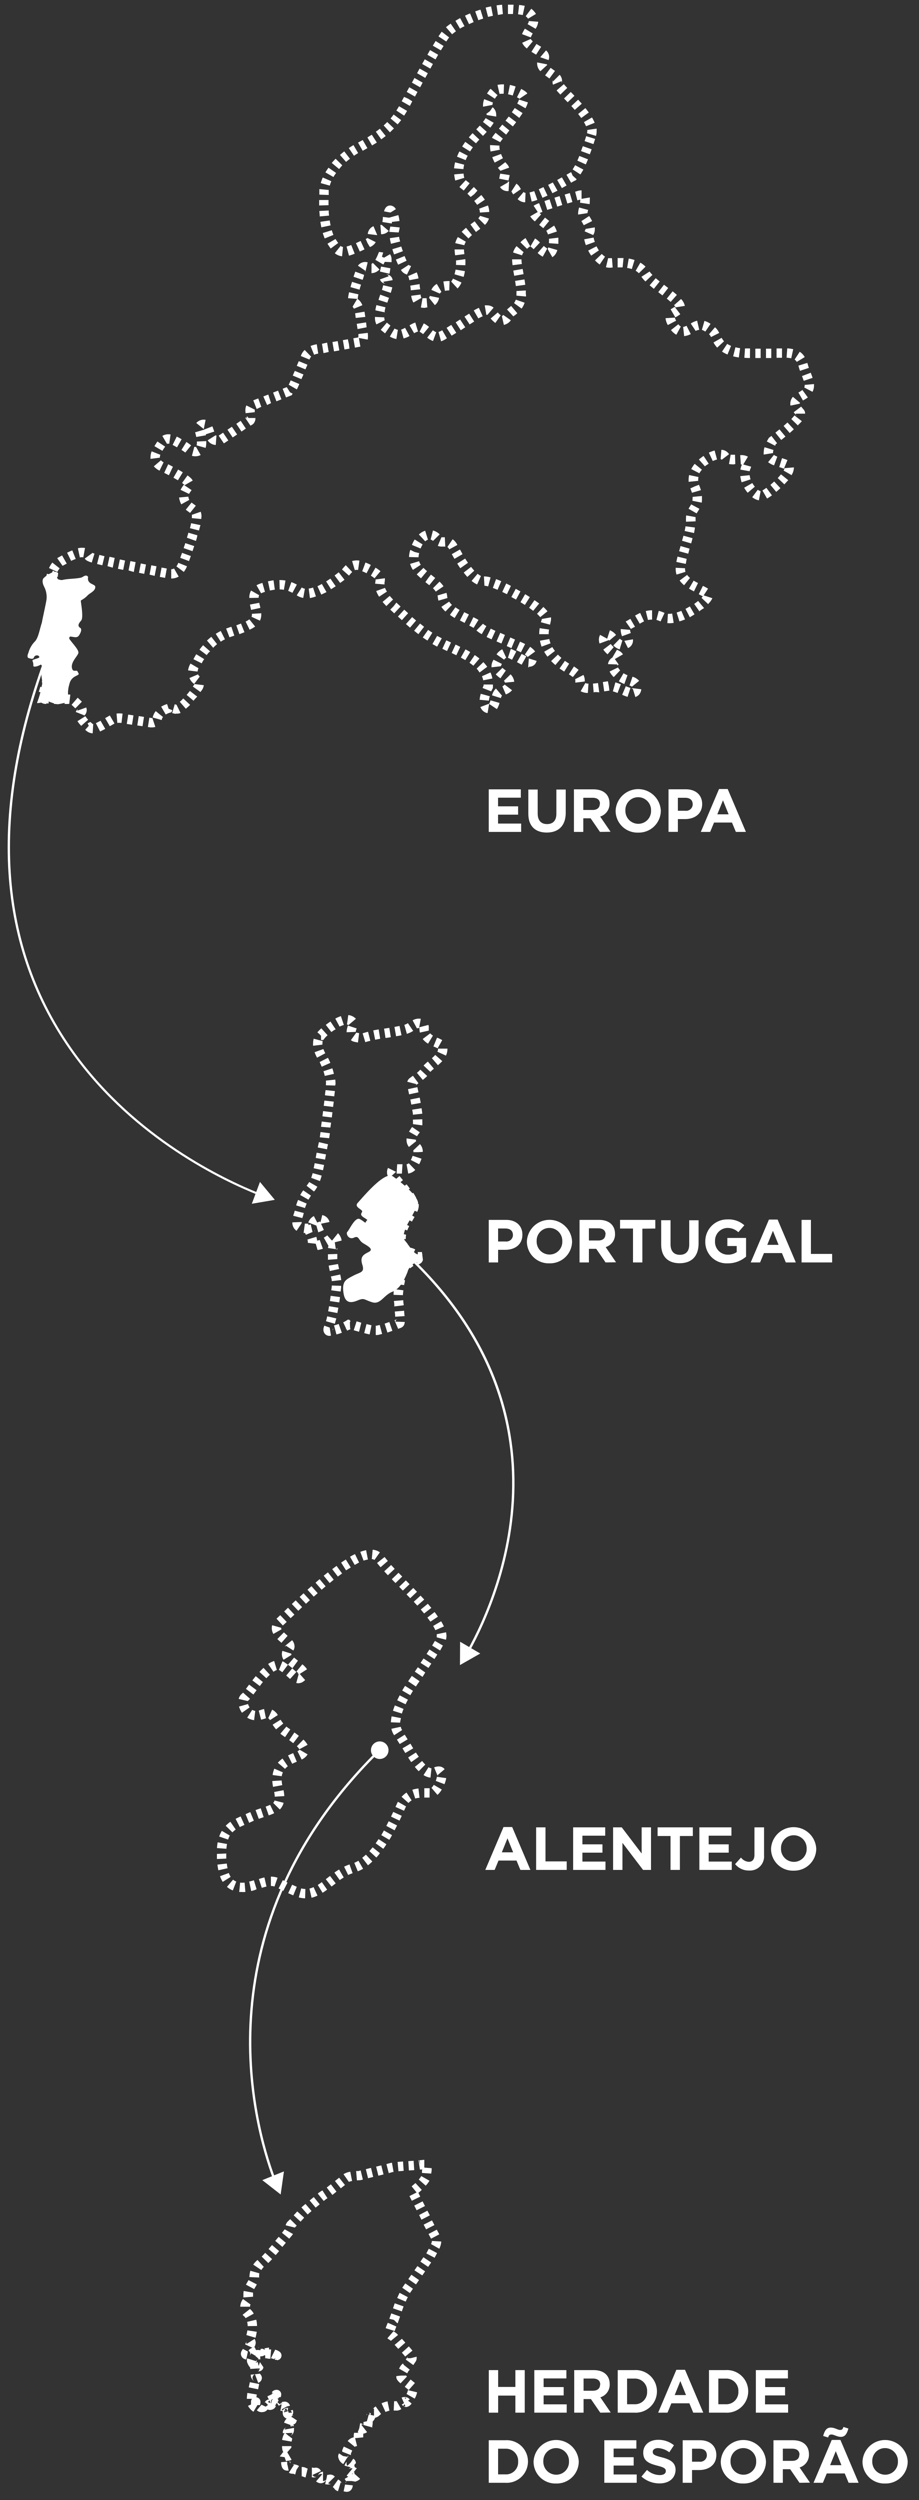 <svg xmlns="http://www.w3.org/2000/svg" viewBox="0 0 196.66 534.71"><rect x="0" y="0" width="196.66" height="534.71" fill="#333333" stroke="none"/><defs><style>.cls-1{fill:#fff;}</style></defs><title>Artboard 64</title><g id="drenagem"><path class="cls-1" d="M111.36,399.92l-.83-2h-3.85l-.83,2h-2l3.9-9.17h1.85l3.9,9.17Zm-2.76-6.76-1.21,3h2.42Z"/><path class="cls-1" d="M114.73,399.92v-9.1h2v7.28h4.54v1.82Z"/><path class="cls-1" d="M122.65,399.92v-9.1h6.86v1.78h-4.88v1.85h4.29v1.78h-4.29v1.91h4.94v1.78Z"/><path class="cls-1" d="M137.61,399.92l-4.41-5.79v5.79h-2v-9.1h1.85l4.26,5.6v-5.6h2v9.1Z"/><path class="cls-1" d="M145.49,392.67v7.25h-2v-7.25h-2.77v-1.85h7.54v1.85Z"/><path class="cls-1" d="M149.66,399.92v-9.1h6.86v1.78h-4.87v1.85h4.29v1.78h-4.29v1.91h4.94v1.78Z"/><path class="cls-1" d="M160.31,400.05a3.72,3.72,0,0,1-3-1.37l1.26-1.4a2.24,2.24,0,0,0,1.66.91c.75,0,1.22-.46,1.22-1.51v-5.86h2.05v6A3,3,0,0,1,160.31,400.05Z"/><path class="cls-1" d="M169.86,400.08A4.66,4.66,0,0,1,165,395.4v0a4.84,4.84,0,0,1,9.67,0v0A4.71,4.71,0,0,1,169.86,400.08Zm2.76-4.71a2.76,2.76,0,0,0-2.76-2.86,2.72,2.72,0,0,0-2.73,2.83v0a2.76,2.76,0,0,0,2.76,2.86,2.72,2.72,0,0,0,2.73-2.83Z"/><path class="cls-1" d="M110.29,516v-3.65h-3.69V516h-2v-9.1h2v3.6h3.69v-3.6h2V516Z"/><path class="cls-1" d="M114.34,516v-9.1h6.86v1.78h-4.87v1.85h4.29v1.78h-4.29v1.91h4.94V516Z"/><path class="cls-1" d="M128.45,516l-2-2.91h-1.57V516h-2v-9.1h4.16c2.15,0,3.43,1.13,3.43,3v0a2.83,2.83,0,0,1-2,2.82l2.22,3.25Zm0-6c0-.86-.6-1.3-1.57-1.3h-2v2.61h2c1,0,1.53-.52,1.53-1.29Z"/><path class="cls-1" d="M135.74,516h-3.55v-9.1h3.55a4.54,4.54,0,0,1,4.84,4.52v0A4.56,4.56,0,0,1,135.74,516Zm2.74-4.55a2.61,2.61,0,0,0-2.74-2.74h-1.55v5.49h1.55a2.59,2.59,0,0,0,2.74-2.72Z"/><path class="cls-1" d="M148.35,516l-.83-2h-3.85l-.83,2h-2l3.9-9.17h1.85l3.9,9.17Zm-2.76-6.76-1.21,3h2.42Z"/><path class="cls-1" d="M155.27,516h-3.55v-9.1h3.55a4.54,4.54,0,0,1,4.84,4.52v0A4.56,4.56,0,0,1,155.27,516Zm2.74-4.55a2.61,2.61,0,0,0-2.74-2.74h-1.55v5.49h1.55a2.59,2.59,0,0,0,2.74-2.72Z"/><path class="cls-1" d="M161.75,516v-9.1h6.86v1.78h-4.87v1.85H168v1.78h-4.29v1.91h4.94V516Z"/><path class="cls-1" d="M108.14,531h-3.55v-9.1h3.55a4.54,4.54,0,0,1,4.84,4.52v0A4.56,4.56,0,0,1,108.14,531Zm2.74-4.55a2.61,2.61,0,0,0-2.74-2.74h-1.55v5.49h1.55a2.59,2.59,0,0,0,2.74-2.72Z"/><path class="cls-1" d="M119,531.15a4.66,4.66,0,0,1-4.82-4.68v0a4.84,4.84,0,0,1,9.67,0v0A4.71,4.71,0,0,1,119,531.15Zm2.76-4.71a2.76,2.76,0,0,0-2.76-2.86,2.72,2.72,0,0,0-2.73,2.83v0a2.76,2.76,0,0,0,2.76,2.86,2.72,2.72,0,0,0,2.73-2.83Z"/><path class="cls-1" d="M129.32,531v-9.1h6.86v1.78h-4.87v1.85h4.29v1.78h-4.29v1.91h4.94V531Z"/><path class="cls-1" d="M141.13,531.13a5.8,5.8,0,0,1-3.86-1.46l1.18-1.42a4.17,4.17,0,0,0,2.72,1.1c.82,0,1.31-.32,1.31-.86v0c0-.51-.31-.77-1.83-1.16-1.83-.47-3-1-3-2.78v0c0-1.65,1.33-2.74,3.19-2.74a5.27,5.27,0,0,1,3.38,1.16l-1,1.51a4.27,4.27,0,0,0-2.37-.9c-.77,0-1.17.35-1.17.79v0c0,.6.39.79,2,1.2,1.85.48,2.89,1.14,2.89,2.73v0C144.47,530.11,143.1,531.13,141.13,531.13Z"/><path class="cls-1" d="M149.61,528.27h-1.52V531h-2v-9.1h3.72c2.17,0,3.48,1.29,3.48,3.15v0C153.29,527.18,151.65,528.27,149.61,528.27Zm1.65-3.18c0-.9-.62-1.38-1.62-1.38h-1.55v2.78h1.59a1.41,1.41,0,0,0,1.59-1.38Z"/><path class="cls-1" d="M159.06,531.15a4.66,4.66,0,0,1-4.82-4.68v0a4.84,4.84,0,0,1,9.67,0v0A4.71,4.71,0,0,1,159.06,531.15Zm2.76-4.71a2.76,2.76,0,0,0-2.76-2.86,2.72,2.72,0,0,0-2.73,2.83v0a2.76,2.76,0,0,0,2.76,2.86,2.72,2.72,0,0,0,2.73-2.83Z"/><path class="cls-1" d="M171.09,531l-2-2.91h-1.57V531h-2v-9.1h4.16c2.15,0,3.43,1.13,3.43,3v0a2.83,2.83,0,0,1-2,2.82l2.22,3.25Zm0-6c0-.86-.6-1.3-1.57-1.3h-2v2.61h2c1,0,1.53-.52,1.53-1.29Z"/><path class="cls-1" d="M181.6,531l-.83-2h-3.85l-.83,2h-2l3.9-9.17h1.85l3.9,9.17Zm-1.66-9.82c-.81,0-1.48-.51-2-.51s-.56.22-.74.64l-1.05-.33c.3-1.09.7-1.79,1.61-1.79s1.48.51,2,.51.56-.22.74-.64l1.05.33C181.25,520.48,180.85,521.18,179.94,521.18Zm-1.09,3.05-1.21,3h2.42Z"/><path class="cls-1" d="M189.39,531.15a4.66,4.66,0,0,1-4.82-4.68v0a4.84,4.84,0,0,1,9.67,0v0A4.71,4.71,0,0,1,189.39,531.15Zm2.76-4.71a2.76,2.76,0,0,0-2.76-2.86,2.72,2.72,0,0,0-2.73,2.83v0a2.76,2.76,0,0,0,2.76,2.86,2.72,2.72,0,0,0,2.73-2.83Z"/><path class="cls-1" d="M104.59,177.92v-9.1h6.86v1.78h-4.87v1.85h4.29v1.78h-4.29v1.91h4.94v1.78Z"/><path class="cls-1" d="M117,178.06c-2.44,0-3.94-1.37-3.94-4v-5.2h2V174c0,1.48.74,2.25,2,2.25s2-.74,2-2.18v-5.21h2v5.13C121,176.71,119.41,178.06,117,178.06Z"/><path class="cls-1" d="M128.39,177.92l-2-2.91h-1.57v2.91h-2v-9.1H127c2.15,0,3.43,1.13,3.43,3v0a2.83,2.83,0,0,1-2,2.82l2.22,3.25Zm0-6c0-.86-.6-1.3-1.57-1.3h-2v2.61h2c1,0,1.53-.52,1.53-1.29Z"/><path class="cls-1" d="M136.56,178.07a4.66,4.66,0,0,1-4.82-4.68v0a4.84,4.84,0,0,1,9.67,0v0A4.71,4.71,0,0,1,136.56,178.07Zm2.76-4.71a2.76,2.76,0,0,0-2.76-2.86,2.72,2.72,0,0,0-2.73,2.83v0a2.76,2.76,0,0,0,2.76,2.86,2.72,2.72,0,0,0,2.73-2.83Z"/><path class="cls-1" d="M146.58,175.18h-1.52v2.73h-2v-9.1h3.72c2.17,0,3.48,1.29,3.48,3.15v0C150.26,174.09,148.62,175.18,146.58,175.18Zm1.65-3.18c0-.9-.62-1.38-1.62-1.38h-1.55v2.78h1.59a1.41,1.41,0,0,0,1.59-1.38Z"/><path class="cls-1" d="M157.47,177.92l-.83-2H152.8l-.83,2h-2l3.9-9.17h1.85l3.9,9.17Zm-2.76-6.76-1.21,3h2.42Z"/><path class="cls-1" d="M108.11,267.3h-1.52V270h-2v-9.1h3.72c2.17,0,3.48,1.29,3.48,3.15v0C111.79,266.21,110.16,267.3,108.11,267.3Zm1.65-3.18c0-.9-.62-1.38-1.62-1.38h-1.55v2.78h1.59a1.41,1.41,0,0,0,1.59-1.38Z"/><path class="cls-1" d="M117.57,270.19a4.66,4.66,0,0,1-4.82-4.68v0a4.84,4.84,0,0,1,9.67,0v0A4.71,4.71,0,0,1,117.57,270.19Zm2.76-4.71a2.76,2.76,0,0,0-2.76-2.86,2.72,2.72,0,0,0-2.73,2.83v0a2.76,2.76,0,0,0,2.76,2.86,2.72,2.72,0,0,0,2.73-2.83Z"/><path class="cls-1" d="M129.59,270l-2-2.91h-1.57V270h-2v-9.1h4.16c2.15,0,3.43,1.13,3.43,3v0a2.83,2.83,0,0,1-2,2.82l2.22,3.25Zm0-6c0-.86-.6-1.3-1.57-1.3h-2v2.61h2c1,0,1.53-.52,1.53-1.29Z"/><path class="cls-1" d="M137.46,262.78V270h-2v-7.25h-2.77v-1.85h7.54v1.85Z"/><path class="cls-1" d="M145.43,270.17c-2.44,0-3.94-1.37-3.94-4v-5.2h2v5.15c0,1.48.74,2.25,2,2.25s2-.74,2-2.18v-5.21h2v5.13C149.42,268.82,147.87,270.17,145.43,270.17Z"/><path class="cls-1" d="M155.71,270.19a4.55,4.55,0,0,1-4.78-4.68v0a4.67,4.67,0,0,1,4.77-4.71,5,5,0,0,1,3.58,1.25L158,263.54a3.35,3.35,0,0,0-2.38-.92,2.73,2.73,0,0,0-2.61,2.83v0a2.73,2.73,0,0,0,2.76,2.89,3.2,3.2,0,0,0,1.88-.55v-1.3h-2v-1.73h4v4A5.91,5.91,0,0,1,155.71,270.19Z"/><path class="cls-1" d="M168.16,270l-.83-2h-3.85l-.83,2h-2l3.9-9.17h1.85l3.9,9.17Zm-2.76-6.76-1.21,3h2.42Z"/><path class="cls-1" d="M171.53,270v-9.1h2v7.28h4.54V270Z"/><g id="path111"><path class="cls-1" d="M70.52,285.71a1.29,1.29,0,0,1-.92-.37,1.32,1.32,0,0,1-.39-1,1.67,1.67,0,0,1,.12-.61l.07-.21,1.15.41.27,1.71A1.62,1.62,0,0,1,70.52,285.71Zm9.89-.18v-2h.18l.67-.16.51,1.93-.8.19A3,3,0,0,1,80.41,285.53ZM72,285.4l-.52-1.93c.35-.09.68-.2,1-.31l.67,1.88C72.79,285.17,72.4,285.3,72,285.4Zm7.09,0-1.15-.28.49-1.94,1.07.26Zm3.82-.4-.6-1.91,1-.35.66,1.89Zm-6.08-.17-1.13-.33.61-1.91,1,.3Zm-2.53-.22-.18-.38H74l.06-.11-.62-1.31a6.08,6.08,0,0,0,.55-.29l.52-.32.15.09.2,0v.14l.16.1-.15.25.05,1.3.1.17A8,8,0,0,1,74.3,284.57Zm-3.1-.1a.35.35,0,0,0,0-.1.6.6,0,0,0,0-.2l.12,0Zm14-.31-.78-1.84.6-.23a.7.7,0,0,0-.32.3.69.69,0,0,0-.09.23l2,.07a1.53,1.53,0,0,1-.19.72,1.3,1.3,0,0,1-.68.55Zm-13.52-1.08-1.92-.55c.1-.35.19-.7.27-1.05l1.95.46C71.86,282.32,71.77,282.7,71.66,283.08Zm12.89-1.51c0-.33-.05-.7-.09-1.11l2-.17c0,.42.07.81.09,1.15Zm-12.35-.78-2-.38q.11-.54.19-1.09l2,.33C72.34,280,72.27,280.41,72.2,280.79Zm12.16-1.42,0-.27c0-.35-.06-.65-.08-.9l2-.16c0,.25,0,.53.08.88l0,.2Zm-11.78-.86-2-.29.16-1.12,2,.27ZM86.22,277l-2-.07c0-.34,0-.71.11-1.22l2,.25C86.26,276.41,86.23,276.73,86.22,277Zm-13.33-.77-2-.27.11-.81s0-.13,0-.21l2,.06q0,.2,0,.39Zm13.58-1.38-2-.28.11-.78c0-.13,0-.26.06-.38l2,.35c0,.1,0,.2,0,.31ZM71,274c0-.34-.11-.69-.19-1l2-.42c.09.41.16.8.21,1.19Zm15.89-1.16L85,272.2A6.61,6.61,0,0,1,85.5,271l1.73,1A4.68,4.68,0,0,0,86.86,272.83Zm-16.32-1c-.08-.38-.17-.76-.23-1.16l2-.34c.06.36.14.72.22,1.06Zm17.22-.57-1.41-1.42a4.9,4.9,0,0,1,1.14-.84l.95,1.76A2.81,2.81,0,0,0,87.76,271.29Zm1.59-.84-.24-.75-.13,0,.06-.16,0-.12-.54.07-.07-.59.19,0a.92.92,0,0,0-.09.2l.44.13-.11-.36.52-.08,0-1h.88l.21,1.68-.06.2A1.33,1.33,0,0,1,89.35,270.45Zm-19.2-1c0-.26,0-.52,0-.79v-.39l2-.06v.46c0,.21,0,.42,0,.63Zm17.75-.36-.41-.19-.42-.07.41-2,.35.05a3.12,3.12,0,0,1,1,.37Zm.88-.5,0-.07.25-.07A.73.73,0,0,0,88.77,268.62Zm-3.27-1c-.07-.14-.13-.3-.21-.49s-.12-.31-.2-.5l0-.11.93-.37,1-.31c.09.21.16.39.23.56s.11.27.16.38Zm-17.59-.24L67.57,266l-1.69-.19a1.43,1.43,0,0,0,0-.15,1.9,1.9,0,0,0-.1-.56l1.91-.58a4.17,4.17,0,0,1,.17.82c.25-.06.42-.1.56-.15l.67,1.88c-.22.08-.47.14-.91.25Zm4.25-.12-2-.3c0-.16.06-.31.09-.46h0l-1-1.75a5.11,5.11,0,0,0,.74-.49l1,1.12v0l0,0,0,0a.84.84,0,0,0-.06-.14.5.5,0,0,0,.11.12l1.25-1.56a2.77,2.77,0,0,1,.78,1.57l-1.47.37.22,1.48a.51.51,0,0,0,.4-.33A2.57,2.57,0,0,0,72.16,267.29Zm12.58-2.18v-.22a5.5,5.5,0,0,1,.13-1.16l2,.42a3.47,3.47,0,0,0-.08.74V265Zm-19.33-.94-.08-.18a1.42,1.42,0,0,1-.07-.21l-.33,0,.27-2,.42,0a1.09,1.09,0,0,0,.29,0l.1.33a1.64,1.64,0,0,1,.44-.18l.39,1.64Zm2.65-.6-.4-1.37-1.73-.67a2.54,2.54,0,0,1,1.19-1.37l.72,1.38a6,6,0,0,0,.59-.23l.1.23.39-1.59a2,2,0,0,1,1.55,1.48l-1.82.37.61,1.33A9.38,9.38,0,0,1,68.07,263.57Zm-.85-.17a.6.6,0,0,0,0-.21l.09.2Zm-3.79-.09a2.11,2.11,0,0,1-.9-1.8l2-.08a.58.58,0,0,0,0,.25Zm23.68-.07-1.86-.74c.15-.38.33-.75.52-1.12l1.77.93A10.19,10.19,0,0,0,87.11,263.24Zm1-1.89-1.73-1,.57-1,1.73,1Zm-23.44-.75-1.94-.5c0-.14.08-.29.13-.44s.13-.43.18-.65l1.94.5c-.07.26-.13.51-.21.76S64.67,260.5,64.64,260.6Zm24.59-1.34-1.83-.8a1.36,1.36,0,0,0,.15-.47l2-.42,0,.13a1.88,1.88,0,0,1,0,.29A3.17,3.17,0,0,1,89.23,259.27Zm-24-.81-1.92-.57a11,11,0,0,1,.42-1.17l1.84.78A9,9,0,0,0,65.23,258.46Zm22-1.28a9.58,9.58,0,0,0-.53-.88l1.67-1.1a11.69,11.69,0,0,1,.63,1.07ZM66,256.58l-1.75-1c.18-.33.39-.67.64-1l1.65,1.13C66.36,256,66.18,256.3,66,256.58Zm20.06-1.17c-.21-.29-.44-.58-.67-.87L87,253.29c.25.31.49.62.71.92Zm-18.88-.58-1.57-1.23.19-.25a4.13,4.13,0,0,0,.36-.55l1.75,1a6.19,6.19,0,0,1-.53.82Zm17.5-1.16-.72-.86,1.53-1.29.74.88ZM68.46,252.6l-1.87-.7c.12-.31.22-.65.32-1l1.93.53C68.72,251.84,68.6,252.23,68.46,252.6Zm14.79-.66a1.86,1.86,0,0,1-.43-1.23,2.12,2.12,0,0,1,.21-.93l1.71.84-.72.67ZM86,251l-.56,0-.57,0,.13-2,.61,0,.52,0Zm1.36,0L87,249a.83.83,0,0,0,.47-.22l1.39,1.44A2.83,2.83,0,0,1,87.35,251Zm-2.55-.31,0,0,0,0h0S84.81,250.69,84.81,250.69Zm-15.69-.41-2-.43c.08-.35.15-.72.22-1.08l2,.38C69.28,249.53,69.2,249.91,69.12,250.28ZM89.7,249l-1.78-.91a6.47,6.47,0,0,0,.38-.9l1.9.62A8.56,8.56,0,0,1,89.7,249Zm-20.14-1-2-.35.2-1.12,2,.36Zm19.91-1.58-1,0c0-.24,0-.33-.06-.35l1.45-1.38a2.34,2.34,0,0,1,.61,1.67ZM70,245.8l-2-.39c.08-.39.16-.77.25-1.14l1.95.46C70.11,245.08,70,245.44,70,245.8Zm17.51-.5a2.31,2.31,0,0,1-.51-1.46,2.52,2.52,0,0,1,0-.37l2,.28a.67.67,0,0,0,0,.09.31.31,0,0,0,.07.22Zm-17.07-1.87-2-.19.15-1.13,2,.26Zm18.84-.4-1.75-1a11.42,11.42,0,0,1,.66-1l1.65,1.14h0A9.56,9.56,0,0,0,89.24,243ZM70.7,241.16l-2-.17.15-1.13,2,.25Zm19.67-.48-2-.26a5.07,5.07,0,0,0,0-.66v-.31l2-.07c0,.13,0,.25,0,.37A7.07,7.07,0,0,1,90.37,240.68ZM71,239l-2-.25.14-1.12,2,.25Zm17.36-.59c0-.35-.09-.71-.15-1.08l2-.31c.06.4.12.79.16,1.17Zm-17.08-1.67-2-.24.14-1.12,2,.23Zm16.74-.5c-.07-.37-.14-.74-.21-1.09l2-.4c.08.37.15.75.22,1.13Zm-16.47-1.76-2-.22c0-.42.09-.8.12-1.12l2,.21C71.62,233.66,71.58,234,71.53,234.47Zm16-.43-.24-1.11,2-.43.24,1.11Zm1.34-1.88a.58.58,0,0,0,.21-.31l-1.94-.5a1.42,1.42,0,0,1,.53-.79l.67-.5,1.19,1.61Zm-17.14,0-2-.06v-.21a7.47,7.47,0,0,0,0-.79l2-.21a9.4,9.4,0,0,1,.05,1C71.75,231.93,71.75,232,71.75,232.12Zm18.75-1.18-1.28-1.54a7.44,7.44,0,0,0,.73-.68l1.47,1.36A9.47,9.47,0,0,1,90.5,230.94Zm-21-.88a10.25,10.25,0,0,0-.28-1l1.9-.63a12.33,12.33,0,0,1,.33,1.19Zm22.6-.86-1.46-1.36a10.59,10.59,0,0,1,.92-.85l1.29,1.53A8.84,8.84,0,0,0,92.14,229.2Zm-23.25-1.11q-.2-.47-.45-1l1.78-.91q.29.56.51,1.09Zm24.88-.31-1.31-1.51a7.71,7.71,0,0,0,.72-.7l1.5,1.32A9.71,9.71,0,0,1,93.77,227.77Zm-25.88-1.62a8.67,8.67,0,0,1-.53-1.17l1.88-.68a6.84,6.84,0,0,0,.41.9Zm27.57-.45-1.82-.83a1.54,1.54,0,0,0,.15-.66l2,0v0A3.56,3.56,0,0,1,95.46,225.71Zm-1.77-1.55a6.32,6.32,0,0,0-.77-.35l-.13-.05.76-1.85.12,0a7.66,7.66,0,0,1,1,.49ZM67,223.66a4.55,4.55,0,0,1,0-.51,3.82,3.82,0,0,1,.13-1l1.93.52a1.81,1.81,0,0,0-.06.47,2.5,2.5,0,0,0,0,.28Zm24.6-.45a4,4,0,0,1-1.14-1L92.07,221a2,2,0,0,0,.58.48Zm-15-.25c-.34-.05-.66-.12-.82-.16a1.55,1.55,0,0,1-.44-.17l-.25-.17,1.16-1.61h0v0l0,0,.6.12Zm-.25-2.06h0Zm1.83,2L77.6,221c.38-.12.76-.24,1.16-.33l.49,1.94C78.9,222.67,78.56,222.77,78.22,222.88Zm-9-.47h-.48v-.89l-.37-.41-.41-.33.05-.07h0a8.84,8.84,0,0,1,.79-.8l1.34,1.48a6.4,6.4,0,0,0-.63.64Zm11.1-.06-.4-2,1.15-.21.33,2ZM82.5,222l-.31-2,1.12-.17.32,2Zm2.26-.37-.35-2,1.08-.21.43,2Zm2.31-.51-.54-1.93L87,219a2.43,2.43,0,0,0,.28-.18l1.13,1.65a3.15,3.15,0,0,1-.82.44Zm2.78-.28a4.47,4.47,0,0,1-.09-.93v-.21l1.92-.5a1.75,1.75,0,0,1,.08.54v.17a2.46,2.46,0,0,0,0,.51Zm-15.68-.07a3.83,3.83,0,0,1,.25-1.3l0-.14,1.9.62-.05.16a2.38,2.38,0,0,0-.15.58Zm-3.22,0-1.23-1.58c.31-.24.64-.48,1-.71l1.11,1.67C71.5,220.29,71.21,220.5,70.94,220.71Zm18.3-.78-.95-1.76a2.56,2.56,0,0,1,1.75-.34l-.38,2A1.19,1.19,0,0,0,89.24,219.93Zm-16.55-.38-.95-1.76a7.57,7.57,0,0,1,1.2-.53l.63,1.9A5.71,5.71,0,0,0,72.69,219.55Zm1.93-.37a1.89,1.89,0,0,0-.38-.13l.28-2,.16,0a2.63,2.63,0,0,1,1.47.78l-1.53,1.29Z"/></g><path class="cls-1" d="M87.66,261s-2,3.14-1,4.33,2.19,3.43,3.18,2.86.41,1.58-.17,1.66a3,3,0,0,0-2.38,1.92c-.5,1.41-1.52,3.8-3.35,4.51s-2.51,2.78-4.28,2.24-1.67-1-3.08-.41-2.77.76-3.09-1.7.58-2.76,2.1-3.57,2.5-.64,1.94-2.38.34-2.17,1.37-2.7.13-1.1-1.09-1.81-.92-1.78-2.07-1.25-1.8-.9-1.4-1.26S76,260.18,77,260.73s1.22,1,1.51.79.5-.41-.34-.93-1.1-.76-.71-1.34-1.83-1-.9-2,5.76-6.9,7.5-5.67c2.32,1.64,6,4.8,5.33,6.13S87.66,261,87.66,261Z"/><path class="cls-1" d="M65.29,406a5.84,5.84,0,0,1-1.35-.2l.52-1.93a3.78,3.78,0,0,0,.89.13Zm1.38-.14-.45-1.95a4.58,4.58,0,0,0,.88-.31l.84,1.82A6.49,6.49,0,0,1,66.66,405.88Zm-3.92-.49-1.08-.47.84-1.81,1,.44Zm6.28-.56L68,403.14c.29-.19.58-.39.87-.61L70,404.14C69.69,404.38,69.36,404.62,69,404.83Zm-17.2-.17q-.33,0-.64,0l.2-2a5.1,5.1,0,0,0,.95,0l.17,2C52.28,404.65,52.05,404.66,51.83,404.66Zm1.92-.23-.42-2c.33-.07.67-.16,1-.27l.58,1.91C54.53,404.25,54.14,404.35,53.75,404.44Zm6.87,0-1-.52.91-1.78,1,.52Zm-10.8-.1a4.38,4.38,0,0,1-1.25-.76L49.88,402a2.34,2.34,0,0,0,.68.41Zm6.21-.54-.63-1.9c.44-.15.83-.26,1.18-.34l.45,1.95C56.73,403.55,56.4,403.64,56,403.77Zm2.7-.29a2.3,2.3,0,0,0-.76-.12l0-2a4.35,4.35,0,0,1,1.43.23Zm12.22,0-1.23-1.57.9-.7,1.22,1.59Zm-23.29-1a6.42,6.42,0,0,1-.58-1.21l1.88-.69a4.44,4.44,0,0,0,.4.83Zm25.06-.36-1.16-1.63c.33-.23.66-.45,1-.66l1,1.71Q73.14,401.79,72.71,402.09Zm1.8-1.09-.88-1.8a11,11,0,0,1,1.15-.48l.67,1.88A9.53,9.53,0,0,0,74.51,401Zm2.06-.78-.76-1.85a6.73,6.73,0,0,0,.88-.44l1,1.72A8.52,8.52,0,0,1,76.57,400.22ZM46.73,400c-.08-.37-.15-.78-.2-1.21l2-.23q.06.55.17,1Zm32-1.09-1.22-1.58q.4-.31.79-.67l1.37,1.46Q79.22,398.57,78.74,398.94Zm-32.31-1.32c0-.38,0-.74,0-1.09l2-.09c0,.41,0,.74,0,1.09Zm34.09-.34-1.47-1.35c.24-.26.47-.53.7-.81l1.56,1.25C81.06,396.68,80.79,397,80.53,397.28Zm1.5-1.85-1.62-1.17c.21-.29.42-.59.62-.9l1.67,1.1C82.48,394.78,82.26,395.11,82,395.42Zm-33.58,0-2-.15a12,12,0,0,1,.15-1.23l2,.36A10,10,0,0,0,48.45,395.38Zm34.87-1.92-1.71-1c.19-.32.38-.63.56-1l1.74,1Q83.62,393,83.32,393.46Zm-34.5-.05-1.89-.65a6.54,6.54,0,0,1,.56-1.21l1.71,1A4.37,4.37,0,0,0,48.82,393.41Zm.93-1.55-1.43-1.4a6.81,6.81,0,0,1,1-.85l1.14,1.65A4.81,4.81,0,0,0,49.76,391.87Zm34.71-.43-1.77-.94.51-1,1.79.9Zm-33.12-.69L50.42,389c.34-.18.7-.35,1.07-.52l.82,1.82C52,390.44,51.65,390.59,51.35,390.75Zm2-.91L52.55,388l1-.45.77,1.84Zm32.17-.47-1.81-.86.47-1,1.82.83ZM55.38,389l-.69-1.88,1.1-.38.63,1.9Zm2.13-.73-.66-1.89a9.22,9.22,0,0,0,.95-.38l.87,1.8A11,11,0,0,1,57.51,388.26Zm28.95-1-1.83-.82.22-.48c.1-.22.2-.43.31-.62l1.74,1c-.08.14-.16.29-.23.46ZM59.88,387l-1.42-1.41a1.08,1.08,0,0,0,.29-.52l1.94.5A3.11,3.11,0,0,1,59.88,387Zm27.55-1.38-1.49-1.33a5.3,5.3,0,0,1,1.05-.91l1.1,1.67A3.28,3.28,0,0,0,87.43,385.59Zm1.44-.94-.63-1.9a6.57,6.57,0,0,1,1.3-.28l.24,2A4.59,4.59,0,0,0,88.87,384.65Zm3.05-.23H90.8v-2h1.14Zm-33.12-.19a7.08,7.08,0,0,0-.13-1l2-.39a9,9,0,0,1,.17,1.26Zm34.83-.37-1.3-1.52a2.77,2.77,0,0,0,.5-.64l1.71,1A4.61,4.61,0,0,1,93.63,383.86Zm-35.2-1.73a10,10,0,0,1-.16-1.25l2-.12a8.13,8.13,0,0,0,.13,1Zm36.69-.57-1.87-.71a4.11,4.11,0,0,0,.24-.87l2,.28A6.16,6.16,0,0,1,95.12,381.56Zm-3-1.4a3.44,3.44,0,0,1-1.48-.55l1.07-1.69a1.49,1.49,0,0,0,.62.25Zm1.58-.3-.07-.18a.43.43,0,0,0,.27.12A.69.69,0,0,0,93.65,379.86Zm-33.36,0-2-.26a5.07,5.07,0,0,1,.37-1.36l1.83.79A3,3,0,0,0,60.29,379.82Zm33.26-.2L92.9,378a2.5,2.5,0,0,1,1-.21,1.57,1.57,0,0,1,1.25.59Zm-4-.87a11.13,11.13,0,0,1-.83-.93l1.56-1.26a9.13,9.13,0,0,0,.68.76ZM61,378.31,59.46,377a5.62,5.62,0,0,1,1-.9l1.13,1.65A3.62,3.62,0,0,0,61,378.31Zm1.53-1.08-.89-1.79c.35-.17.71-.33,1.09-.5l.78,1.84C63.13,376.94,62.8,377.08,62.49,377.24ZM88,376.87c-.22-.31-.44-.64-.66-1L89,374.81q.31.47.62.91Zm-23.44-.55-.9-1.79a1.14,1.14,0,0,0,.45-.32l1.72,1A3,3,0,0,1,64.56,376.32Zm22.17-1.4-.6-1,1.7-1,.59,1Zm-22.67-.8a2.88,2.88,0,0,0-.53-.64l1.4-1.43a4.8,4.8,0,0,1,.89,1.12ZM85.54,373l-.6-.94L86.61,371l.62,1Zm-22.79-.18c-.27-.21-.56-.43-.87-.65L63,370.53c.34.24.66.48.95.71ZM61,371.52l-.31-.21a8.36,8.36,0,0,1-.69-.52l1.29-1.53a6.27,6.27,0,0,0,.53.4l.3.21Zm23.34-.4a4,4,0,0,1-.58-1.38l2-.43a2,2,0,0,0,.29.7Zm-25.26-1.26a9.07,9.07,0,0,1-.74-1l1.7-1.06a7.16,7.16,0,0,0,.58.81Zm26.57-1.43-2-.08a8.19,8.19,0,0,1,.16-1.28l2,.39A6.1,6.1,0,0,0,85.62,368.43Zm-31.27-.54a3.5,3.5,0,0,1-1.48-.53l1.08-1.68a1.51,1.51,0,0,0,.64.23Zm3.39,0a1.21,1.21,0,0,0-.37-.42l.84-1.82a2.93,2.93,0,0,1,1.21,1.15Zm-1.9-.1-.5-1.94.23-.07a6,6,0,0,1,.91-.27l.4,2a4.07,4.07,0,0,0-.61.18ZM86,366.48l-1.91-.6c.12-.38.26-.76.41-1.14l1.86.75C86.22,365.81,86.1,366.15,86,366.48Zm-34.22-.17a4.34,4.34,0,0,1-.63-1.33l1.93-.53a2.3,2.3,0,0,0,.34.71Zm35-1.82L85,363.64c.17-.36.35-.71.53-1.06l1.77.94C87.11,363.84,86.95,364.16,86.79,364.49ZM53,363.81l-1.92-.46a2,2,0,0,1,.71-1.13A1.63,1.63,0,0,0,52,362l1.5,1.32A3.6,3.6,0,0,1,53,363.81Zm34.8-1.25-1.73-1c.21-.36.41-.69.61-1l1.69,1.06C88.2,361.91,88,362.23,87.81,362.56Zm-33.58-.15-1.59-1.21.68-.91,1.6,1.2ZM89,360.7l-1.66-1.12c.41-.61.69-1,.69-1l.1-.15,1.65,1.13-.13.19S89.35,360.15,89,360.7Zm-33.39-.09L54,359.39c.24-.3.48-.61.73-.91l1.54,1.28C56,360,55.82,360.33,55.59,360.61ZM63.8,360a1.55,1.55,0,0,1-.4-.06l.53-1.93h-.13a.37.37,0,0,0-.19.05l.24-.18a4.37,4.37,0,0,0-.42-.39l1.27-1.54a4.45,4.45,0,0,1,1,1.06l-1.56,1,1.16,1.31c-.12.11-.26.21-.41.33A1.89,1.89,0,0,1,63.8,360Zm-1.72-.92-.15-.13-.68-.6,1.29-1.53.73.64.14.13ZM57,358.93l-1.47-1.35c.28-.31.57-.6.86-.87l1.36,1.47C57.49,358.41,57.24,358.67,57,358.93Zm33.42-.29-1.65-1.12.64-.94L91,357.7Zm-30-1-.63-.44-.1-.05.76-1.85a2.57,2.57,0,0,1,.45.24q.39.26.72.5Zm-1.91-.11-1.13-1.65a4.69,4.69,0,0,1,1.29-.64l.57,1.92A2.75,2.75,0,0,0,58.51,357.56Zm4.07-.75c-.36-.27-.68-.52-.95-.75l1.3-1.52c.24.2.51.42.83.66Zm29.11-.06L90,355.64l.63-.94,1.67,1.1Zm-31-1.74a2.21,2.21,0,0,1-.26-1.91l1.91.6a.32.32,0,0,0,.05.25Zm32.28-.16-1.68-1.09.61-.95,1.68,1.08ZM62.77,353l-1.66-1.08,1.4-1.12a2.08,2.08,0,0,1,.52,1.31A1.61,1.61,0,0,1,62.77,353Zm31.41,0-1.7-1.06.59-1,1.71,1ZM61,352.13A.69.69,0,0,1,61,352l.12-.09a.41.41,0,0,0,0,.15S61,352.13,61,352.13Zm-.77-.78-.16-.14c-.24-.21-.49-.43-.72-.66l1.4-1.43c.21.2.43.4.64.59l.16.14Zm35.16-.67-1.94-.5a1,1,0,0,0,0-.25,1.9,1.9,0,0,0,0-.41l2-.42a3.89,3.89,0,0,1,.09.83A3,3,0,0,1,95.43,350.68ZM58.5,349.45a2.53,2.53,0,0,1-.34-1.24,2.24,2.24,0,0,1,.09-.62l1.92.55a.56.56,0,0,0,.08.32Zm34.67-.8a9,9,0,0,0-.48-.9l1.71-1a11,11,0,0,1,.59,1.1Zm-32.64-1-1.36-1.46,0,0,.8-.75,1.38,1.45Zm31.57-.82c-.2-.29-.42-.58-.65-.87L93,344.77q.38.48.7,1Zm-29.91-.75-1.38-1.44.82-.79L63,345.33Zm28.57-1-.72-.85L91.55,343l.75.88Zm-26.93-.58-1.38-1.45.83-.78,1.37,1.45Zm25.47-1.1-.76-.83L90,341.26l.78.84ZM65.48,343l-1.36-1.46.84-.78,1.35,1.47Zm22.3-1.19L87,341l1.44-1.38.79.82Zm-20.64-.33L65.8,340l.85-.76,1.33,1.5Zm19.07-1.3-.79-.81L86.85,338l.79.81ZM68.83,340l-1.31-1.51.87-.75,1.29,1.53Zm15.8-1.43-.79-.82,1.44-1.38.79.81Zm-14.08,0L69.27,337l.9-.72,1.24,1.57Zm1.75-1.39-1.21-1.59.93-.69,1.18,1.62ZM83,336.9l-.78-.84,1.48-1.35.76.82Zm-8.95-1.05L73,334.19l1-.65,1.06,1.7Zm7.39-.66c-.27-.32-.53-.62-.75-.91L82.3,333c.21.27.44.55.7.84Zm-5.54-.51-1-1.74q.54-.31,1.06-.56l.88,1.8C76.58,334.32,76.27,334.49,75.94,334.68Zm1.9-.91-.7-1.87a8.14,8.14,0,0,1,1.24-.36l.39,2A6,6,0,0,0,77.85,333.76Zm2.33-.14a1.12,1.12,0,0,0-.57-.19l.19-2a3.11,3.11,0,0,1,1.54.56Z"/><path class="cls-1" d="M19.83,156.84a2.25,2.25,0,0,1-1.31-.51h0l-.29-.24.77-.86-.25-.54.6-.28.48.43s0,0,.12,0Zm1.6-.39-.91-1.78,1-.52,1,1.74Zm11-.88h-.25l-.53-.08.31-2,.5.08.15,0,.63,1.9A2.62,2.62,0,0,1,32.39,155.57Zm-8.93-.25-1-1.73,1-.57,1,1.72Zm7,0-1.12-.17.31-2,1.12.17Zm-13.12-.08a7.36,7.36,0,0,1-.81-1l1.7-1.06a5.36,5.36,0,0,0,.59.75ZM28.25,155l-1.12-.17.31-2,1.12.17ZM26,154.61l-.2,0a3,3,0,0,0-.69,0l-.17-2a4.72,4.72,0,0,1,1.16,0l.13,0ZM34.6,154l-1.92-.55a3.16,3.16,0,0,1,.65-1.36l1.55,1.26a1.17,1.17,0,0,0-.25.5Zm-16.65-.83a.43.43,0,0,0,.12-.17l-1.86-.73a1.58,1.58,0,0,1,.46-.64.4.4,0,0,0-.1.27.27.27,0,0,0,0,.09l1.88-.68a1.7,1.7,0,0,1,.11.6A1.64,1.64,0,0,1,17.94,153.13Zm17.54-.32-1-1.71a5.49,5.49,0,0,1,1.1-.51l.16-.06.33,1,.79.33-.18.42-.44.14A3.55,3.55,0,0,0,35.48,152.81Zm2.14-.19a1.67,1.67,0,0,1-.65-.13l-.14,0,.56-1.92.26.09.1,0,.88,1.79A2.32,2.32,0,0,1,37.62,152.62Zm66.71-.17-.17,0a2.07,2.07,0,0,1-1.37-1.28l1.87-.71a.17.17,0,0,0,0,.05v0a3.42,3.42,0,0,0,.3-.77l1.92.56a4.76,4.76,0,0,1-.56,1.32l-1.66-1.11Zm-64.55-.88-1.31-1.51c.25-.21.49-.46.74-.72l1.46,1.37A12.15,12.15,0,0,1,39.78,151.57Zm-23.67-.11-.8-.77,1.31-1.51h0l.89.85Zm-1.69-.94h-.61l0-2h.46a3.71,3.71,0,0,1,.77,0l-.24,2a1.8,1.8,0,0,0-.36,0Zm-1.74,0-1.12,0,0-2,1.15,0Zm-2.8,0a1.83,1.83,0,0,1-1.18-.38L10,148.53a.33.33,0,0,0-.13-.07H9.9l-1.6-.52c.08-.23.2-.62.33-1.07l1.91.58c-.12.4-.23.76-.31,1h.18l0,2H9.88Zm31.58-.65-1.53-1.29c.25-.29.48-.58.69-.85l1.58,1.22C42,149.18,41.72,149.5,41.45,149.81Zm63.16-.06-2-.19a7.6,7.6,0,0,1,.25-1.28l1.93.53A5.7,5.7,0,0,0,104.62,149.75Zm2.58-.54-1.91-.59a3,3,0,0,1,.83-1.46l1.29,1.52A2,2,0,0,0,107.2,149.21Zm28.78-.16-.59-1.91a.33.33,0,0,0-.18.15,1.85,1.85,0,0,0,0-.23l2,.25c0,.13,0,.26-.07.4A1.73,1.73,0,0,1,136,149.05Zm-1.7-.11c-.36-.11-.75-.27-1.15-.44l.78-1.84c.34.14.67.28,1,.37Zm-26-.42-.79-1.84a1.27,1.27,0,0,0,.49-.37l1.59,1.21A3.27,3.27,0,0,1,108.23,148.52Zm17.5-.41a3.51,3.51,0,0,1-1.53-.37l1-1.75a1.63,1.63,0,0,0,.67.12Zm1.26,0-.16-2,1.08-.12.26,2C127.74,148,127.35,148,127,148.07Zm5.1,0a9.49,9.49,0,0,0-1-.35l.54-1.92a10.68,10.68,0,0,1,1.17.42ZM42.89,148l-1.62-1.17.28-.39a.36.36,0,0,0,.06-.14l2,.24a2.31,2.31,0,0,1-.42,1.07Zm62.24-.13-1.86-.73c.08-.21.16-.38.21-.5s0-.16,0-.24l2,0c0,.19,0,.38,0,.57l0,.17-.07.15S105.26,147.51,105.13,147.83Zm24.17,0-.29-2,1.07-.17.2,1,.13,1Zm5.92-1a1.2,1.2,0,0,0-.51-.25l.64-1.89a3,3,0,0,1,1.42.88Zm-124.35-.41-1.93-.54c.1-.36.2-.72.27-1.06l1.95.46C11.08,145.57,11,146,10.87,146.35Zm30.67-.17-.08-.07a3.05,3.05,0,0,1-.92-1.21l1.84-.78a1.17,1.17,0,0,0,.37.46Zm92.06,0-.22-.09a9.3,9.3,0,0,1-.95-.49l1-1.72a7.61,7.61,0,0,0,.76.39l.1,0ZM123.12,146c0-.07,0-.15,0-.24s0-.16,0-.24a.48.48,0,0,0-.05-.25l1.78-.92a2.45,2.45,0,0,1,.28,1.13c0,.06,0,.12,0,.17v.1ZM108.06,146a.74.74,0,0,0-.23-.39l1.43-1.39a2.66,2.66,0,0,1,.78,1.59Zm-4.65-.5a4.12,4.12,0,0,0-.28-.87l1.83-.81a6.11,6.11,0,0,1,.41,1.29Zm3.68-.43a6.47,6.47,0,0,1-1-.84l1.43-1.4a4.62,4.62,0,0,0,.73.57Zm15.49-.26a9.22,9.22,0,0,0-.84-.59l1.08-1.68a11.22,11.22,0,0,1,1,.72Zm8.76,0a4.08,4.08,0,0,1-.89-1.19l1.8-.87a2.12,2.12,0,0,0,.46.61Zm-120-.81-2-.16,0,.07,0-.07h0a.15.15,0,0,1,0,0,3.15,3.15,0,0,1-.15-.82l2-.25v.09a1.37,1.37,0,0,0,.05.34,1.55,1.55,0,0,1,.11.61C11.4,143.77,11.4,143.86,11.39,143.94Zm91.28-.17A6.49,6.49,0,0,0,102,143l1.44-1.39a8.51,8.51,0,0,1,.82,1Zm18.12-.2c-.32-.2-.65-.42-1-.66l1.15-1.63c.31.22.61.41.9.6Zm-78.49,0-2-.25a3.71,3.71,0,0,1,.52-1.46l1.71,1A1.69,1.69,0,0,0,42.3,143.53Zm62.93-.91c0-.07,0-.14,0-.22a2.38,2.38,0,0,1,.26-1.08l.17-.33,1.79.9-.16.33a.43.43,0,0,0-.05.17Zm8,0h-.15l.13-1.89-.06.89.07-.89,1.67.51a2.64,2.64,0,0,1-.27.59A1.58,1.58,0,0,1,113.21,142.59ZM9.11,142.5A2.56,2.56,0,0,1,8.24,141l1.95-.46a.74.74,0,0,0,.15.36l.1.08Zm122.9-.12a.52.52,0,0,0,.1-.27l-2-.07V142a1.89,1.89,0,0,1,.92-1.35l1-1.7.28.15a2.23,2.23,0,0,1,1,.85l-1.74,1,.83,1.19A3.43,3.43,0,0,0,132,142.38Zm-30.71,0c-.26-.22-.54-.43-.83-.63l1.13-1.65c.34.24.67.48,1,.74Zm17.55-.15a11,11,0,0,1-.91-.85l1.45-1.38a9.1,9.1,0,0,0,.75.7Zm-7.22-.07-1-.54,1-1.76,1,.51Zm-68.44-.28-1.79-.89c.13-.27.33-.64.6-1.07l1.7,1.05C43.46,141.28,43.29,141.6,43.18,141.83Zm56.38-.7-.95-.54,1-1.76c.35.19.69.38,1,.58Zm10-.08-.61-.31-.26-.11.61-1.9a3.77,3.77,0,0,1,.55.23l.63.32Zm-1.67,0-1.64-1.15a3.13,3.13,0,0,1,1.22-1.09l.85,1.81A1.22,1.22,0,0,0,107.93,141Zm5-.27a.62.62,0,0,0,.07-.14l.06,0A.39.39,0,0,0,112.89,140.77Zm.31-.18Zm-.3-.14a2.47,2.47,0,0,0-.6-.52l1.13-1.65a4.43,4.43,0,0,1,1.08,1Zm4.24-.07a9.64,9.64,0,0,1-.7-1.05l1.74-1a7.69,7.69,0,0,0,.56.83Zm-19.5-.3-1-.48.84-1.81,1,.5Zm-53.36,0-1.6-1.2c.23-.3.48-.62.77-.95l1.5,1.32C44.69,139.51,44.47,139.79,44.27,140.05Zm-34,0-1.88-.69.39-1.06,1.88.69Zm119.72-.2a6.72,6.72,0,0,1-.91-1l1.59-1.21a4.8,4.8,0,0,0,.64.68Zm-18.54-.43c-.24-.12-.57-.28-1-.45l.81-1.83c.45.2.82.37,1.09.51Zm-15.81-.27-1-.48.85-1.81,1,.46Zm36.94-.35a3.31,3.31,0,0,1-1.35-.85l1.39-1.44a1.53,1.53,0,0,0,.54.37Zm1.84-.18-.83-1.65,1.84-.33a2.3,2.3,0,0,1,0,.35A1.76,1.76,0,0,1,134.39,138.61Zm-25-.09-1-.44.77-1.84,1,.44Zm-63.75,0L44.29,137c.29-.27.6-.54.93-.8l1.23,1.57C46.17,138,45.91,138.25,45.66,138.49Zm70.21-.32a7.25,7.25,0,0,1-.35-1.27l2-.36a5.29,5.29,0,0,0,.26.92Zm-22.36,0-1-.56,1-1.74,1,.51ZM11,137.91l-1.88-.69.17-.43.39-.71,1.76.95-.36.67Zm96.3-.28-1.05-.45.8-1.83,1,.44Zm21,0a2.75,2.75,0,0,1-.14-.85,2.15,2.15,0,0,1,.26-1l1.51.82.58-1.8a3.14,3.14,0,0,1,1.32,1L130.39,137l-.16-.17,0,.09Zm-81.05-.38-1.08-1.69a12.31,12.31,0,0,1,1.07-.61l.9,1.79C47.88,136.85,47.58,137,47.3,137.21ZM91.47,137c-.32-.21-.65-.42-1-.66l1.15-1.63c.3.21.6.42.9.6Zm42-.15h0Zm-28.28-.11-1.06-.5.89-1.79,1,.47Zm-56.08-.44-.72-1.87.68-.24.44-.14.63,1.9-.46.15Zm84-.23a3.87,3.87,0,0,1-.28-1.32q0-.11,0-.21l2,.17a2.15,2.15,0,0,0,.16.68ZM12,136l-1.77-.93.53-1,1.77.93Zm91.09-.37a5.83,5.83,0,0,1-1.13-.79l1.39-1.44a4,4,0,0,0,.73.5Zm-13.56,0-.91-.73,1.27-1.54.86.69Zm25.86,0a8.66,8.66,0,0,1,.1-1.28l2,.29a6.43,6.43,0,0,0-.08,1Zm-64.15,0-.67-1.89,1-.38.74,1.86Zm2.21-.9-.89-1.79a4.9,4.9,0,0,0,.8-.48L54.6,134A6.84,6.84,0,0,1,53.47,134.65Zm81.6-.17-1.16-1.63.21-.12c.27-.14.53-.3.79-.46l1,1.71C135.65,134.15,135.36,134.32,135.06,134.48Zm-33.71-.27c-.25-.15-.56-.31-.92-.49l.88-1.8c.42.21.79.4,1.09.58Zm-13.6-.06-.87-.76,1.33-1.49.84.73ZM13.07,134l-1.77-.93.36-.68a1.74,1.74,0,0,0,.09-.21l1.88.68a3.66,3.66,0,0,1-.2.46Zm104.62-.4-1.93-.52c.06-.24.13-.47.21-.7l1.94-.35a2,2,0,0,1,0,.43,1.75,1.75,0,0,1-.08.53C117.8,133.2,117.74,133.41,117.69,133.61Zm19.21-.21-1-1.73c.36-.21.72-.4,1.09-.58l.83,1.82A10.11,10.11,0,0,0,136.9,133.4Zm6.18-.11h-.27l.12-2h.18a4.52,4.52,0,0,0,.73-.06l.32,2A6.24,6.24,0,0,1,143.08,133.29Zm-43.66-.06-1-.52.92-1.77,1,.49Zm41.93-.31a4.91,4.91,0,0,0-.88-.33l.5-1.94a7,7,0,0,1,1.24.45Zm4.05,0-.6-1.91a10.22,10.22,0,0,0,1-.36l.79,1.84A12.18,12.18,0,0,1,145.39,132.9Zm-89.77-.16-1.81-.84a1.11,1.11,0,0,0,.09-.48v-.15l2-.12c0,.09,0,.18,0,.27A3.07,3.07,0,0,1,55.63,132.74ZM86,132.63l-.84-.77,1.35-1.47.83.76Zm52.67,0-.48-1.94a5.6,5.6,0,0,1,1.35-.17l0,2A3.58,3.58,0,0,0,138.7,132.59Zm-41.38-.46c-.35-.21-.7-.43-1-.67l1.17-1.62c.28.2.57.39.88.57Zm50.32-.18-.92-1.77c.32-.17.63-.34.93-.53l1,1.71C148.36,131.57,148,131.77,147.65,132Zm-32,0a6.94,6.94,0,0,0-.69-.71l1.35-1.47a8.92,8.92,0,0,1,.89.92Zm-101.74-.48h-2a3.59,3.59,0,0,0-.12-.87l1.94-.5A5.52,5.52,0,0,1,13.87,131.42Zm70.49-.33-.85-.8.71-.71.6-.79.09.08.81.76Zm65.34-.39-1.15-1.63c.3-.21.59-.43.84-.64l1.28,1.54C150.37,130.21,150,130.46,149.7,130.7Zm-54.38,0a6.28,6.28,0,0,1-.87-1l1.66-1.12a4.27,4.27,0,0,0,.6.69Zm18.78-.15c-.27-.21-.56-.43-.87-.65l1.15-1.63c.34.24.66.47,1,.71Zm-60.37-.2-.06-.28c-.07-.3-.13-.59-.18-.86l2-.38c0,.25.11.52.17.81l.06.28Zm-42.31-.75c-.14-.37-.28-.71-.4-1l1.84-.78c.14.33.29.69.44,1.1Zm71.26-.07c-.31-.32-.58-.62-.81-.89l1.53-1.29c.2.24.44.5.71.78Zm29.64-.24-.94-.59,1-1.71,1,.62Zm39.26-.14-1.46-1.37a4,4,0,0,0,.27-.31c-.21-.14-.5-.29-.86-.47l.89-1.79a10.69,10.69,0,0,1,1.1.6l-.94,1.43,1.86.61A3.65,3.65,0,0,1,151.59,129.11Zm-57.75-.78a4.18,4.18,0,0,1-.14-.73,2,2,0,0,0-.07-.37l1.92-.57a4,4,0,0,1,.15.74,2.11,2.11,0,0,0,.07.37Zm16.6-.23-1-.54.94-1.76,1,.56ZM11.63,128H11.5l0-.91-.91.42-.12-.49v-1l1,0h.11a.73.73,0,0,0,.21-.08,2.68,2.68,0,0,0-.33-.7l1.71-1a4.44,4.44,0,0,1,.58,1.34l-1.8.39,1,1.67A2.68,2.68,0,0,1,11.63,128Zm54.69-.12-.26-2a5.41,5.41,0,0,0,.93-.22l.61,1.9A7.28,7.28,0,0,1,66.32,127.91Zm-1.43,0a3.5,3.5,0,0,1-1.39-.56l1.08-1.69.08.06a1.48,1.48,0,0,0,.58.22Zm-11.18,0h-.36a3,3,0,0,1,.38-1.58l1.73,1a1,1,0,0,0-.11.55Zm27.42-.26a5.71,5.71,0,0,1-.62-1.22l1.88-.67a3.86,3.86,0,0,0,.41.79Zm-12.37-.43-.83-1.82c.32-.14.63-.3.94-.48l1,1.75C69.49,126.81,69.12,127,68.76,127.16Zm39.72-.11-1-.48.85-1.81,1,.51Zm-52.59-.16-1-1.75a6,6,0,0,1,1.26-.5l.55,1.92A4.09,4.09,0,0,0,55.89,126.89Zm6.68-.13a6.81,6.81,0,0,0-.9-.41l.69-1.88a8.5,8.5,0,0,1,1.16.53Zm30.69-.26a5,5,0,0,0-.61-.72l1.41-1.42a7,7,0,0,1,.85,1Zm55.24-.05c-.35-.18-.71-.37-1.06-.59l1-1.71c.3.19.62.36.93.51Zm-90.73-.15-.43-2c.42-.09.81-.17,1.19-.22l.28,2C58.48,126.16,58.14,126.22,57.77,126.3Zm48.7-.19c-.35-.15-.69-.28-1-.4l.69-1.88c.35.13.72.27,1.1.44Zm-45.72,0a5.2,5.2,0,0,0-.9-.08l-.05-2h.05a7.2,7.2,0,0,1,1.24.1Zm10.11-.1-1.07-1.69c.32-.2.62-.4.91-.6l1.14,1.64C71.54,125.57,71.21,125.79,70.87,126Zm33.6-.62a3.26,3.26,0,0,0-.79-.14l-.11-2h.11a5.13,5.13,0,0,1,1.31.21Zm41.93-.26a5.87,5.87,0,0,1-.95-1l1.6-1.2a3.83,3.83,0,0,0,.62.64Zm-54.53,0-.83-.66.57-.82.62-.79.91.72ZM82.28,125l-2-.16a5.76,5.76,0,0,1,.08-.58,1.81,1.81,0,0,0,0-.32l2-.27a2.18,2.18,0,0,1,0,.27,3.78,3.78,0,0,1-.08.68A3.71,3.71,0,0,0,82.28,125Zm19.82,0a5.15,5.15,0,0,1-1.18-.76l1.29-1.53a3.18,3.18,0,0,0,.71.47Zm-29.3-.32-1.2-1.6.88-.68L73.72,124Zm-61.87-.25c-.2-.25-.38-.46-.5-.59l-.61-.22.22-.91,1.94.47-1-.23.32-.9.22.08.16.17s.36.37.78.9Zm25.71-.69,0-2a1.25,1.25,0,0,0,.6-.16l1,1.74A3.28,3.28,0,0,1,36.64,123.73Zm53.45-.06a12.31,12.31,0,0,1-.91-.84l1.44-1.39c.23.24.49.47.76.7Zm-9.94,0a6,6,0,0,0-.79-.56l1-1.71a7.75,7.75,0,0,1,1.06.75Zm-44.83-.09-1.12-.21.38-2,1.11.21Zm64.69-.2c-.26-.29-.52-.6-.78-.93l1.58-1.22c.22.29.45.56.68.81Zm-66.92-.23L32,122.9l.38-2,1.11.21Zm41.59-.05-1.5-1.32.17-.2a9.28,9.28,0,0,1,.65-.71l1.37,1.46a7.4,7.4,0,0,0-.51.55Zm70.1-.22a4.15,4.15,0,0,1-.19-1.23c0-.08,0-.15,0-.23l2,.1v.13a2.16,2.16,0,0,0,.1.64Zm-113.92-.16-1.12-.22.39-2,1.11.22Zm47.58-.13a8.73,8.73,0,0,0-.93-.42l.7-1.87a10.82,10.82,0,0,1,1.14.51Zm-39.09-.27-1.6-1.2a3.36,3.36,0,0,0,.41-.76l1.86.74A5.29,5.29,0,0,1,39.35,122.29Zm-27.05,0-1.81-.84a5.83,5.83,0,0,1,.71-1.17l1.57,1.24A3.83,3.83,0,0,0,12.29,122.28Zm16.33,0L27.51,122l.4-2,1.11.22Zm47.32-.32L75.35,120a3.5,3.5,0,0,1,1.56-.1l-.28,2A1.58,1.58,0,0,0,75.94,121.93Zm12.41-.13a4.94,4.94,0,0,1-.6-1.28l1.92-.57a2.92,2.92,0,0,0,.36.76Zm-62,0-1.12-.23.41-2,1.11.23Zm72.14-.35c-.22-.32-.44-.65-.65-1l1.69-1.07c.19.31.39.61.6.91Zm-74.38-.12L23,121.08l.44-2,1.1.24Zm-10.73-.4-1.15-1.64.19-.11.85-.47,1,1.75Zm8.5-.11-1.12-.28.5-1.94,1.09.27Zm124.84-.3-2-.42q.12-.58.26-1.14l1.94.48Q146.88,120,146.76,120.52Zm-127.1-.29c-.8-.25-1.25-.45-1.49-.85l1.61-1.17a.63.63,0,0,0-.13-.11,3.67,3.67,0,0,0,.6.22ZM40.44,120l-1.87-.7.39-1.06,1.88.68Zm-25.19,0-.89-1.79c.37-.18.74-.36,1.11-.5l.74,1.86C15.89,119.64,15.57,119.79,15.25,119.95Zm82-.48c-.21-.35-.4-.7-.57-1l1.75-1c.17.3.35.63.55,1Zm-80.15-.26-.43-2a3.77,3.77,0,0,1,1.52-.06l-.37,2A1.87,1.87,0,0,0,17.13,119.21Zm72.43-.07-2-.06a5.42,5.42,0,0,1,.22-1.36l.07-.17.89.45,1,.25A3.58,3.58,0,0,0,89.56,119.15Zm57.73-.77-1.93-.53c.1-.38.21-.75.31-1.11l1.92.56Q147.44,117.82,147.29,118.38Zm-106.07-.54-1.89-.66.36-1.06,1.9.63Zm54.95-.39a1.39,1.39,0,0,0-.4-.51l1.13-1.65a3.32,3.32,0,0,1,1,1.22ZM90,117.31l-1.85-.77a7.93,7.93,0,0,1,.59-1.16l1.7,1.06A5.92,5.92,0,0,0,90,117.31Zm4.52-.41a2.1,2.1,0,0,1-.83-.16l.78-1.84h0a2.35,2.35,0,0,0,.38,0l.33,0,.11,2-.25,0Zm53.35-.69-1.92-.56c.11-.37.21-.73.31-1.08l1.93.53C148.13,115.46,148,115.83,147.91,116.21ZM91,115.78l-1.36-1.47a3.55,3.55,0,0,1,1.34-.8l.6,1.91A1.57,1.57,0,0,0,91,115.78Zm1.66-.09a1.1,1.1,0,0,0-.51-.29l.5-1.94a3.09,3.09,0,0,1,1.44.83Zm-50.74,0L40,115c.11-.36.22-.72.32-1.07l1.92.56C42.17,114.9,42.06,115.27,41.94,115.65ZM148.51,114l-2-.44c.08-.36.14-.7.19-1l2,.26C148.68,113.14,148.61,113.54,148.51,114Zm-105.92-.54-1.94-.5c.1-.37.18-.73.25-1.06l2,.41C42.79,112.62,42.7,113,42.59,113.42Zm104.21-1.88c0-.11,0-.21,0-.31a3.48,3.48,0,0,1,0-.46,3.22,3.22,0,0,1,.05-.58l2,.36a1.24,1.24,0,0,0,0,.22,1.57,1.57,0,0,0,0,.2c0,.16,0,.32,0,.49ZM43.06,111l-2-.19c0-.12,0-.23,0-.33a1.13,1.13,0,0,0,0-.18,1.18,1.18,0,0,0,0-.19l1.89-.66a3,3,0,0,1,.17,1C43.09,110.67,43.08,110.85,43.06,111Zm106-1.2-1.72-1,.23-.37c.11-.18.23-.36.34-.56l1.76.95c-.13.24-.27.46-.41.68ZM40.67,109.7l-.37-.28c-.18-.13-.36-.26-.54-.41L41,107.48c.14.12.28.22.42.32s.33.23.48.36Zm-1.88-1.84a4.2,4.2,0,0,1-.35-.88,3.32,3.32,0,0,1-.11-.58l2-.18a1.32,1.32,0,0,0,0,.23,2.16,2.16,0,0,0,.18.46Zm111.37-.36-2-.4a2.59,2.59,0,0,0,.05-.52c0-.1,0-.2,0-.31l2-.19c0,.17,0,.34,0,.5A4.65,4.65,0,0,1,150.16,107.5Zm12.23-.49a3.5,3.5,0,0,1-1.42-.67l1.2-1.6a1.55,1.55,0,0,0,.6.31Zm1.76-.38-1-1.73a9.57,9.57,0,0,0,.85-.57l1.19,1.61A11.8,11.8,0,0,1,164.16,106.62Zm-123.71-1-1.8-.87a5.85,5.85,0,0,1,.53-.85l.15-.22L41,104.82l-.19.27A4.11,4.11,0,0,0,40.45,105.65ZM160,105.39a7.09,7.09,0,0,1-.75-1.08l1.74-1a5.14,5.14,0,0,0,.54.78Zm-11.93,0a8.35,8.35,0,0,0-.34-.93l.91-.42.93-.36a10.28,10.28,0,0,1,.42,1.15Zm18.07-.15-1.28-1.54c.27-.23.54-.47.81-.72L167,104.4C166.72,104.68,166.42,104.94,166.12,105.19Zm-126.66-1.5a.58.58,0,0,0-.09-.1,4.5,4.5,0,0,0-.43-.34l1.17-1.62a6.75,6.75,0,0,1,.62.49,2.39,2.39,0,0,1,.49.61l-1.75,1Zm128.4-.12-1.45-1.38c.25-.26.48-.53.69-.79l1.56,1.25C168.43,102.95,168.16,103.26,167.87,103.57Zm-9.17-.47a6.12,6.12,0,0,1-.29-1.32l2-.2a4.12,4.12,0,0,0,.2.89Zm-11.35-.1q0-.23,0-.45a4.68,4.68,0,0,1,.11-1l2,.42a2.7,2.7,0,0,0-.06.56c0,.08,0,.17,0,.26Zm-109.29-.33-.95-.55,1-1.75,1,.59Zm-1.93-1.08-1-.51L36,99.29l1,.53Zm133.29,0-1.75-1a1.25,1.25,0,0,0,.2-.51l2-.17v.17A3.06,3.06,0,0,1,169.41,101.57Zm-19.73-.4-1.78-.92a6.55,6.55,0,0,1,.74-1.12l1.55,1.26A4.5,4.5,0,0,0,149.68,101.17Zm10.74-.45-2-.35a4.59,4.59,0,0,1,.26-.92l.07-.18h-.23l-.14-2h.14a2.9,2.9,0,0,1,1.51.33l-1,1.67,1.69.47a4.46,4.46,0,0,1-.16.47A2.56,2.56,0,0,0,160.42,100.72Zm-126.3-.13-.12-.06a3.67,3.67,0,0,1-1.1-.87l1.52-1.29a1.7,1.7,0,0,0,.45.37l.12.06Zm133.61-.42c-.32-.13-.65-.24-1-.34l.6-1.91c.39.12.79.25,1.16.41Zm-16.86-.46-1.33-1.5a9.25,9.25,0,0,1,1-.77l1.1,1.67A7,7,0,0,0,150.87,99.71Zm14.75-.25a4.56,4.56,0,0,1-1.27-.68l1.25-1.56a2.7,2.7,0,0,0,.72.37ZM157,99.32a5.5,5.5,0,0,1-1-.08l.36-2a4.82,4.82,0,0,0,.92,0l.07,2Zm-4.46-.7-.85-1.81a7.49,7.49,0,0,1,1.23-.46l.52,1.93A5.51,5.51,0,0,0,152.52,98.61Zm1.88-.28-.1-.14-.11,0,.16-2a2,2,0,0,1,1.64.94Zm-.14-.2h0Zm-122.07,0a2.89,2.89,0,0,1,0-.38,3.35,3.35,0,0,1,.25-1.23l1.86.74a1.37,1.37,0,0,0-.11.49.94.94,0,0,0,0,.12Zm9.63-.55a3,3,0,0,1-.77-.1l.51-1.93a.78.78,0,0,0,.36,0l1,1.75A2.21,2.21,0,0,1,41.82,97.58Zm121.59-.37a2.68,2.68,0,0,1,0-.45,3.8,3.8,0,0,1,.18-1.12l1.91.58a1.92,1.92,0,0,0-.1.54.8.8,0,0,0,0,.13ZM39.65,96.79a8,8,0,0,0-.82-.56l1.06-1.7a9.47,9.47,0,0,1,1,.72Zm-4.9-.37-1.7-1c.27-.45.48-.77.63-1l1.67,1.11C35.21,95.69,35,96,34.75,96.42ZM44,95.79l-1.93-.54a2.38,2.38,0,0,0,.07-.62v-.2l2-.09c0,.09,0,.19,0,.28A4.35,4.35,0,0,1,44,95.79Zm-6.12-.12-.78-.43-.16-.08.89-1.79.22.11.82.46Zm128-.33-1.78-.92q.15-.29.34-.61l.1-.17.54-.41,1.22,1.58L166,95ZM46.17,95.17a2.17,2.17,0,0,1-1.73-1l1.69-1.07s.16.06.19.06Zm-10.43-.23-1-1.71a2.51,2.51,0,0,1,1.76-.31l-.29,2A.68.68,0,0,0,35.74,94.94Zm12.17-.11L46.8,93.17l.94-.63,1.12,1.66Zm119.27-.73-1.25-1.56.87-.71,1.28,1.54ZM49.79,93.56,48.68,91.9l.94-.63,1.12,1.66ZM42,93.46c-.08-.41-.18-.77-.25-1l1.83-.54v0l1.86-.74c.15.37.29.78.41,1.12L44,92.9l0-.14.07.33ZM169,92.61l-1.31-1.51.82-.74,1.36,1.46ZM51.68,92.3l-1.11-1.66L51.5,90l1.11,1.66Zm-8.08-.54h0L42,90.47a2.15,2.15,0,0,1,2-.68Zm10-.72-1.11-1.66.46-.31.22.33,1.49,0h0a1.74,1.74,0,0,1-.42,1.21l-.18.16Zm-.84-1.81a.43.43,0,0,0-.11.19h.3Zm118,1.78-1.43-1.39a9.67,9.67,0,0,0,.68-.77l1.58,1.23A11.6,11.6,0,0,1,170.68,91Zm-.3-2.12-.08-.09c-.18-.2-.36-.42-.53-.63l1.59-1.21c.14.18.3.36.44.53l.09.1a1.34,1.34,0,0,1,.32.88h-2A.67.67,0,0,0,170.38,88.88Zm-117.9-.52a4.94,4.94,0,0,1-.05-.66,2.28,2.28,0,0,1,.22-1l1.79.9h0a.59.59,0,0,0,0,.16,3,3,0,0,0,0,.39Zm2.37-.89-.73-1.86,1.06-.41L55.91,87Zm114.23-.73a2.2,2.2,0,0,1,.52-1.88l1.53,1.29c-.09.11-.09.16-.09.18Zm-112-.13-.81-1.83,1.06-.41L58,86.22Zm2-.79-.72-1.87,1.06-.41.72,1.86Zm112.69-.15-1-1.73.1-.05a5.72,5.72,0,0,0,.75-.5L172.87,85A7.73,7.73,0,0,1,171.78,85.67ZM61.21,85l-.72-1.86.87-.34.71,1.11.54.27-.17.34-.33.13h0Zm112.66-1.2-1.77-.93a.83.83,0,0,0,.09-.41s0-.09,0-.14l2-.18c0,.11,0,.21,0,.32A2.84,2.84,0,0,1,173.87,83.79ZM63.52,83.28l-1.74-1,.09-.17c.07-.15.19-.42.34-.76l1.84.79c-.16.37-.29.66-.37.83S63.57,83.19,63.52,83.28ZM172,81.45c-.09-.26-.2-.54-.31-.84l-.07-.18,1.87-.71.07.18c.12.33.24.63.34.91ZM64.49,81.09l-1.84-.77.44-1,1.85.77Zm106.7-1.78c-.09-.27-.18-.54-.26-.84l-.08-.27,1.91-.59.1.33c.07.26.15.5.23.74ZM65.36,79l-1.85-.76.43-1,1.85.76Zm105.14-1.6a1.49,1.49,0,0,0-.46-.5l1.1-1.67a3.46,3.46,0,0,1,1.07,1.14Zm-104.28-.5-1.85-.76.08-.19a2.91,2.91,0,0,1,.75-1.1l1.39,1.44a1.15,1.15,0,0,0-.27.36Zm103.1-.27a6.44,6.44,0,0,0-1-.13l.15-2a8.49,8.49,0,0,1,1.27.18Zm-8.84-.06q-.63,0-1.19-.05l.14-2c.34,0,.69,0,1.07,0Zm1.16,0,0-2,1.13,0,0,2Zm2.28,0,0-2,1.13,0,0,2Zm2.26-.05,0-2h1.16l0,2h-1.11Zm-8.08-.07a11.91,11.91,0,0,1-1.21-.24l.49-1.94c.31.08.64.14,1,.2Zm-90.85-.5L66.46,74a5.71,5.71,0,0,1,1.32-.37l.32,2A3.7,3.7,0,0,0,67.24,75.86Zm88.43-.13a6.73,6.73,0,0,1-1.17-.62l1.11-1.66a4.7,4.7,0,0,0,.82.43Zm-86.45-.29-.33-2L70,73.28l.34,2Zm2.25-.38-.34-2,1.12-.2.35,2Zm2.24-.4-.35-2,1.06-.19.23,1,.12,1Zm2.24-.4-.35-2,1.08-.19c0-.06,0-.13,0-.2a4.11,4.11,0,0,0,0-.52l2-.25a6.17,6.17,0,0,1,.05.77,3.67,3.67,0,0,1-.06.67l-1.89-.35.33,1.85Zm77.51,0a6,6,0,0,1-.79-1.1l1.74-1a4,4,0,0,0,.52.74ZM94.39,73,93.84,71a3.59,3.59,0,0,0,.79-.37l1,1.72A5.36,5.36,0,0,1,94.39,73Zm-1.73-.06a4.69,4.69,0,0,1-1.24-.72l1.22-1.59a2.87,2.87,0,0,0,.71.43Zm-7.84-.43a4,4,0,0,1-1.39-.53l1-1.72a2.14,2.14,0,0,0,.71.28Zm1.56-.09-.54-1.93a3,3,0,0,0,.56-.23l.28-.15.95,1.76-.3.16A5,5,0,0,1,86.37,72.38Zm65.77-.33a2,2,0,0,0-.31-.5l-.12-.1L153,70l.1.08a3.43,3.43,0,0,1,.8,1.13Zm-5.74-.17-.22-2a2.17,2.17,0,0,0,.72-.25l.91,1.78A4.09,4.09,0,0,1,146.4,71.89Zm-49.76-.13-1.08-1.68,1-.62,1.07,1.69Zm48.08-.2a3.82,3.82,0,0,1-1.14-1l1.57-1.24a1.87,1.87,0,0,0,.53.49Zm-54.19-.12a4.5,4.5,0,0,0-.75-.52l.9-1.79a6.2,6.2,0,0,1,1.12.76Zm-1.9-.17-1-1.72a5.7,5.7,0,0,1,1.23-.6l.58,1.92A4.46,4.46,0,0,0,88.63,71.26Zm-6.24,0-.24-.2c-.25-.2-.48-.38-.68-.56L82.79,69c.18.16.38.32.6.5l.16.13Zm68.53-.38a2.59,2.59,0,0,0-.73-.37l.55-1.92a4.54,4.54,0,0,1,1.3.63Zm-2-.06-1.11-1.66a4.14,4.14,0,0,1,1.36-.61l.45,1.95A2.17,2.17,0,0,0,148.88,70.77Zm-50.33-.23-1.08-1.69.94-.61,1.1,1.67Zm-22.08-.25-.18-1.12,2-.31L78.45,70Zm31.33-.8-.45-1.95s.13-.07.28-.28l1.64,1.15A2.5,2.5,0,0,1,107.81,69.49Zm35.06-.06a3.67,3.67,0,0,1-.49-1.47l2-.12a2.07,2.07,0,0,0,.27.65Zm-42.41-.14-1.1-1.67,1-.63,1.07,1.69Zm-19.95,0a3.05,3.05,0,0,1-.31-1.4v-.2l2,.1a1.25,1.25,0,0,0,.1.61ZM106,69.07a5.36,5.36,0,0,1-1-.95l1.52-1.3a3.43,3.43,0,0,0,.63.6Zm-3.62-.94-1-1.73c.38-.22.75-.41,1.09-.57l.83,1.82C103,67.77,102.65,67.94,102.33,68.12ZM76.12,68,76,67l2-.34.17,1.12Zm68.39-.13-1-1.72.17-.1a6.27,6.27,0,0,0,.69-.44l1.21,1.59a8.48,8.48,0,0,1-.89.58Zm-34.66-.21-1.35-1.47.52-.45.36-.31L110.7,67l-.4.34Zm-5.78-.35-.34-2a3.09,3.09,0,0,1,.52,0,2.08,2.08,0,0,1,1.38.49l-1.31,1.52h0A1,1,0,0,0,104.08,67.35Zm-21.72-.51-2-.42,0-.22c.06-.3.13-.6.2-.91l1.94.47c-.07.3-.13.58-.19.86Zm-6.63-.77a.9.9,0,0,0-.28-.42l1-1.69-1.95-.14a8.78,8.78,0,0,1,.21-1.27l2,.44a7.11,7.11,0,0,0-.16,1,2.82,2.82,0,0,1,1,1.33ZM111.62,66,110,64.82a2.72,2.72,0,0,0,.38-.73l1.89.65A4.69,4.69,0,0,1,111.62,66Zm32.95-.26a1.58,1.58,0,0,0-.33-.47l1.5-1.32a3,3,0,0,1,.81,1.47l-2,.32Zm-61.68-1L81,64.14c.1-.33.22-.7.37-1.12l1.88.68C83.09,64.08,83,64.42,82.88,64.72Zm60.63-.17c-.26-.23-.54-.46-.83-.7l1.25-1.56c.32.26.63.51.91.76Zm-31-1.16-2-.18c0-.17,0-.34,0-.54s0-.29,0-.45l2-.12c0,.2,0,.38,0,.56S112.58,63.17,112.56,63.39Zm29.24-.23-.9-.7,1.23-1.58.9.69Zm-58.17-.55L81.73,62A10.24,10.24,0,0,0,82,61l1.95.46A12.28,12.28,0,0,1,83.62,62.62Zm-6.67-.68L75,61.4c.1-.37.22-.75.34-1.12l1.91.6C77.16,61.23,77,61.59,76.95,61.94Zm63-.18-.9-.75,1.3-1.52.85.7Zm-29.53-.59q-.08-.57-.16-1.1l2-.32c.06.37.12.75.17,1.15Zm-27.75-.5a1.36,1.36,0,0,1-1.33-.92l1.88-.68a.66.66,0,0,0-.59-.4h0a1.39,1.39,0,0,1,1.42,1.24l-2,.34a.64.64,0,0,0,.59.43Zm55.48-.48a7.15,7.15,0,0,1-.86-1L139,58.07a5.38,5.38,0,0,0,.62.72Zm-60.58-.37-1.89-.64c.14-.4.27-.77.38-1.09l1.88.68C77.87,59.08,77.75,59.43,77.61,59.82Zm32.5-.84-.2-1.12,2-.35.2,1.11Zm-26.77-.46-1.95-.45c0-.18.13-.6.22-1.07l2,.37C83.48,57.88,83.38,58.33,83.34,58.52Zm53.44-.09a3.24,3.24,0,0,0-.68-.53l1-1.73a5.21,5.21,0,0,1,1.11.85Zm-57.21,0,0-2a1.05,1.05,0,0,0,.28-.22l1.42,1.41A2.41,2.41,0,0,1,79.56,58.42Zm-1.3-.36c-.07,0-.12,0-.13,0a.39.39,0,0,0,.15-.14L76.6,56.82a1.91,1.91,0,0,1,2.08-.71Zm57-.54a6.74,6.74,0,0,0-1-.24l.35-2a8.66,8.66,0,0,1,1.24.31Zm-4.59-.28h-.08a3.69,3.69,0,0,1-.86-.1l.47-1.95a1.66,1.66,0,0,0,.39,0l.42,0,.16,2Zm2.62-.07-.82,0h-.24l0-2h.26c.31,0,.63,0,1,0Zm-23.54-.47a10,10,0,0,1-.1-1.25h2a8.09,8.09,0,0,0,.08,1Zm18.64-.15a6,6,0,0,1-1-.88l1.45-1.38a3.89,3.89,0,0,0,.69.58Zm-46.3,0-1.71-1a7.15,7.15,0,0,0,.44-.86l.35-.83L82,54l-.28.94.07,0-.07,0,.07,0,.4.17,1.28-.75a2.77,2.77,0,0,1,.2.42,1.77,1.77,0,0,1,.12.72c0,.16,0,.36,0,.57L82.34,56C82.26,56.17,82.17,56.34,82.06,56.52ZM118.2,55l-1-1.73s0,0,.06-.12l.07-.23,1.92.56c0,.16-.1.31-.16.47A2.26,2.26,0,0,1,118.2,55Zm-2.06-.1a6.33,6.33,0,0,1-1.09-.79l1.32-1.51a4.48,4.48,0,0,0,.74.55Zm10.37-.23a10.1,10.1,0,0,1-.64-1.08l1.78-.91a8,8,0,0,0,.51.87Zm-14.79-.06L109.8,54a3.59,3.59,0,0,1,.74-1.36l1.52,1.3A1.61,1.61,0,0,0,111.72,54.6Zm2.47-1.31-.22-.21a3,3,0,0,0-.47-.38l1-1.71a4.78,4.78,0,0,1,.83.66l.21.2Zm-1.4-.08-1.42-1.4a5,5,0,0,1,1.1-.9l1,1.76A3.68,3.68,0,0,0,112.79,53.21Zm12.58-.79a8,8,0,0,1-.35-1.25l2-.37a6.1,6.1,0,0,0,.27.93Zm-5.89-.28-2-.14q0-.17,0-.34a5.06,5.06,0,0,0,0-.6l2-.24a7.16,7.16,0,0,1,0,.84C119.5,51.82,119.49,52,119.48,52.14Zm7.38-1.77a.53.53,0,0,0,.07-.11l-1.83-.8a1.46,1.46,0,0,1,.18-.31,1.29,1.29,0,0,0,0-.19l2-.34a2.82,2.82,0,0,1,0,.48A2.05,2.05,0,0,1,126.86,50.37Zm-9.6-.24a3.15,3.15,0,0,0-.36-.78l1.67-1.11a5.15,5.15,0,0,1,.59,1.27Zm-1-1.34-.88-.7,1.25-1.56.89.71Zm8.66-.63a8.81,8.81,0,0,0-.51-.88l1.67-1.09a10.61,10.61,0,0,1,.63,1.08Zm-10.46-.82a4.42,4.42,0,0,1-1-1.08l1.61-.93L114.19,44l.17-.1a8.4,8.4,0,0,1,1-.46l.72,1.87-.61.25.32.29Zm9.26-1.46a2.31,2.31,0,0,1,0-.31,4.64,4.64,0,0,1,.21-1.2l1.93.52a3.47,3.47,0,0,0-.14.68Zm-6.61-1L116.51,43l1.09-.36.62,1.9Zm2.14-.7-.6-1.91,1.09-.34.58,1.91Zm6.87-.54-2-.3a5.07,5.07,0,0,0,.06-.64l-.11,0-.51.15L123.08,41l.37-.11a2.93,2.93,0,0,1,1-.18l0,1.82,1.76-.3a2.8,2.8,0,0,1,0,.47A7.22,7.22,0,0,1,126.17,43.69Zm-4.71-.12-.57-1.92,1.09-.32.56,1.92Z"/><path class="cls-1" d="M90.94,65.84a5,5,0,0,1-.87-.07l.35-2a2.91,2.91,0,0,0,.51,0h.35l.17,2-.27,0Zm2.12-.58-1.25-1.56a.83.83,0,0,0,.15-.41l2,.41A2.56,2.56,0,0,1,93.06,65.26Zm-4.59-.55A3.85,3.85,0,0,1,88,63.26L90,63a2.33,2.33,0,0,0,.18.72Zm5.67-1.91L92.31,62a2.69,2.69,0,0,1,.23-.42,2.83,2.83,0,0,1,.93-.86l1,1.72a.86.86,0,0,0-.28.25Zm1.07-.6-.33-2a7.32,7.32,0,0,1,1.19-.09h.13l-.06,2A5.57,5.57,0,0,0,95.21,62.2Zm-7.31-.11c0-.31-.06-.64-.1-1l2-.33v.11c0,.37.08.72.11,1Zm10-.41-1.35-1.47a2.18,2.18,0,0,0,.38-.62l1.82.83A3.94,3.94,0,0,1,97.92,61.69Zm-10.3-1.75a4.38,4.38,0,0,0-.25-.88l1.83-.8a6.21,6.21,0,0,1,.38,1.3Zm11.58-.72-1.92-.55a9,9,0,0,0,.23-1l2,.33A11,11,0,0,1,99.21,59.22Zm-12.1-.48-.21-.09-.25-.11a2.07,2.07,0,0,1-.82-.8l1.67-1.1.1.14.08,0,.32.14Zm12.51-2-2-.07v-.21a4.12,4.12,0,0,0,0-.5l0-.25,2-.27,0,.27a6.12,6.12,0,0,1,0,.75Zm-14.39-.12c-.16-.33-.32-.7-.48-1.09l1.85-.76c.15.35.29.69.44,1Zm-12-1.8a2.91,2.91,0,0,1-1.55-.65l1.24-1.57a.94.94,0,0,0,.51.23Zm1.48-.15-.52-1.93a8.85,8.85,0,0,0,1-.33l.74,1.86A10.39,10.39,0,0,1,74.72,54.67ZM97.4,54.6a10,10,0,0,1-.12-1.25l2,0a8.26,8.26,0,0,0,.1,1Zm-13.07-.18c-.13-.37-.26-.75-.37-1.12l1.91-.58c.11.35.22.69.34,1ZM77,53.8,76.17,52l1-.46L78,53.34Zm-6.23-.65c-.18-.24-.36-.51-.56-.82l-.13-.21,1.72-1,.11.17c.16.25.31.48.46.68Zm8.39-.31L78.65,52l-.4-.92.1,0a.59.59,0,0,0,.26-.19l1.79.9A2.44,2.44,0,0,1,79.14,52.85Zm20.22-.39L97.42,52a4.82,4.82,0,0,1,.56-1.3l1.71,1A2.87,2.87,0,0,0,99.36,52.46Zm-15.72-.31c-.1-.42-.18-.83-.24-1.2l2-.29c0,.32.12.67.2,1ZM69.49,51a11.82,11.82,0,0,1-.42-1.16L71,49.24a10,10,0,0,0,.35,1Zm30.76,0L98.8,49.58a9.54,9.54,0,0,1,.93-.86L101,50.28A7.6,7.6,0,0,0,100.26,51ZM80.7,50.29l-2-.25a2,2,0,0,1,1.22-1.66l.78,1.83A.42.42,0,0,0,80.7,50.29Zm.85-.2-.15-2h0a.67.67,0,0,0,.26,0l1.52,1.3A2.16,2.16,0,0,1,81.55,50.1Zm3.77-.37-2-.12a3.19,3.19,0,0,1,.12-.74,2.18,2.18,0,0,0,.08-.41l2,.19a4.13,4.13,0,0,1-.15.8A1.22,1.22,0,0,0,85.32,49.73Zm16.53-.1L100.67,48l.24-.17.66-.49,1.21,1.59-.7.51Zm-33.08-1c-.08-.39-.15-.78-.21-1.18l2-.29c.05.35.11.71.19,1.05Zm35-.53-1.42-1.41a1.39,1.39,0,0,0,.37-.52l1.91.58A3.29,3.29,0,0,1,103.75,48.12Zm-19.93-.29-2-.32c0-.21.06-.45.09-.7l0-.39,1.33.17h0L85.24,46a8.29,8.29,0,0,1,.25,1.27l-1.62.19C83.86,47.61,83.84,47.72,83.83,47.83ZM68.42,46.29c0-.39-.06-.79-.08-1.17l2-.1q0,.54.07,1.09Zm15.13-.83-1.36-.26c.27-1.13,1-1.25,1.3-1.25a1.43,1.43,0,0,1,1.22.79Zm19.15,0a2.72,2.72,0,0,0-.16-.82l1.88-.7a4.79,4.79,0,0,1,.28,1.39ZM68.3,43.94V42.78l2,0v1.11Zm33.81-.13a10.24,10.24,0,0,0-.63-.82L103,41.71a12,12,0,0,1,.75,1Zm10.27-.54a2.3,2.3,0,0,1-1.31-.43l-.31-.25,1.29-1.53.22.17a.6.6,0,0,0,.19,0Zm1.4-.16-.46-1.95a9.08,9.08,0,0,0,1-.29l.67,1.88A11.16,11.16,0,0,1,113.78,43.11Zm2.31-.8-.79-1.84,1-.45.86,1.81Zm-15.32-.12.73-.68-.79.62-.1-.11c-.21-.22-.41-.42-.59-.59L101.39,40c.21.2.43.42.67.67l.1.11-.67.75ZM70.34,41.7l-2-.07,0-.85c0-.11,0-.23,0-.34l2,.19c0,.08,0,.16,0,.24Zm39.49-.12c-.1-.14-.17-.26-.24-.38a2.08,2.08,0,0,0-.16-.24l1.08-1.68a2.44,2.44,0,0,1,.78.88l.18.28Zm8.38-.26-.91-1.78,1-.52,1,1.76Zm-9.38-.45h-.16A1.84,1.84,0,0,1,107,40l1.72-1a.37.37,0,0,0-.17-.15l.16,0h.23Zm-9.59-.12-.34-.27c-.23-.18-.42-.33-.59-.48l1.36-1.47c.13.12.28.24.46.38l.37.29Zm21-.52-1-1.74,1-.56,1,1.74Zm-49.67-.53-1.93-.54a9.24,9.24,0,0,1,.43-1.2l1.83.8A7.26,7.26,0,0,0,70.57,39.69Zm51.65-.6-1-1.73c.49-.28.85-.48,1-.55l.32.74.87.79-.24.23-.16.07C122.89,38.69,122.61,38.86,122.22,39.08Zm-24.79-.49a6.65,6.65,0,0,1-.23-1.31l2-.18a5,5,0,0,0,.15.92Zm11.39,0-2-.4.09-.4c0-.22.1-.44.14-.67l2,.3c0,.27-.1.54-.16.8Zm-37.45-.74-1.73-1c.2-.34.42-.69.67-1L71.93,37C71.72,37.26,71.53,37.55,71.37,37.84Zm52.85-.55-1.68-1.09c.16-.24.34-.54.53-.9l1.77.94C124.61,36.66,124.4,37,124.22,37.29Zm-17.14-.79a.25.25,0,0,0-.06-.09,6.07,6.07,0,0,1-.47-.55l1.59-1.21a3.88,3.88,0,0,0,.31.37,2.23,2.23,0,0,1,.5.8Zm-7.91-.36-2-.17a7.76,7.76,0,0,1,.22-1.28l1.94.5A5.77,5.77,0,0,0,99.17,36.14Zm-26.59,0L71,34.85q.38-.46.82-.9l1.42,1.4Q72.91,35.74,72.57,36.14Zm52.79-1-1.82-.82c.14-.3.28-.64.42-1l1.86.73C125.67,34.46,125.51,34.83,125.36,35.16Zm-19.51-.39a9.19,9.19,0,0,1-.52-1.16l1.88-.69a7.09,7.09,0,0,0,.41.91Zm-31.79-.14-1.32-1.5q.44-.39.92-.76l1.22,1.58C74.6,34.17,74.32,34.4,74.06,34.63Zm25.59-.39-1.86-.74c.15-.38.32-.75.51-1.12l1.78.92C99.92,33.61,99.78,33.92,99.65,34.24Zm-23.9-.92-1.12-1.66q.49-.33,1-.64l1,1.72Q76.19,33,75.75,33.32ZM126.22,33l-1.88-.69.38-1.05,1.89.67Zm-25.62-.6-1.7-1.06c.21-.34.44-.68.67-1l1.62,1.17C101,31.78,100.79,32.08,100.6,32.38Zm4.38,0a5.9,5.9,0,0,1-.11-1.1c0-.09,0-.18,0-.27l2,.11v.16a3.92,3.92,0,0,0,.07.73Zm-27.36-.15-1-1.75,1-.55,1,1.74Zm2-1.14-1-1.72.94-.58,1.08,1.68ZM127,30.82l-1.9-.64c.15-.44.26-.79.34-1.06l1.91.59C127.26,30,127.14,30.37,127,30.82Zm-25.13-.16-1.54-1.28c.27-.32.53-.62.8-.9l1.45,1.38C102.33,30.11,102.09,30.37,101.86,30.66Zm5.18-.25-1.77-.93a3.27,3.27,0,0,1,.22-.37c.13-.18.32-.43.55-.71l1.56,1.25c-.2.25-.37.46-.48.62ZM81.59,29.8l-1.16-1.63q.44-.31.86-.64l1.25,1.56C82.23,29.33,81.91,29.57,81.59,29.8Zm21.76-.74-1.43-1.4c.26-.26.51-.53.75-.8l1.49,1.34C103.9,28.49,103.63,28.78,103.35,29.06Zm24.19,0-1.92-.57a1.41,1.41,0,0,0,.05-.4,2,2,0,0,0,0-.29l2-.29a4.08,4.08,0,0,1,0,.58A3.4,3.4,0,0,1,127.54,29.06Zm-19.23-.27-1.54-1.27.72-.87L109,27.9Zm-24.86-.48-1.35-1.48q.39-.35.76-.74l1.44,1.38C84,27.76,83.75,28,83.45,28.31Zm21.48-1-1.58-1.23a7.58,7.58,0,0,0,.57-.82l1.73,1A9.58,9.58,0,0,1,104.93,27.28Zm4.82-.27-1.57-1.24.69-.88,1.59,1.21ZM125.41,27a7.18,7.18,0,0,0-.45-.88l1.72-1a9,9,0,0,1,.58,1.14Zm-40.29-.38-1.54-1.28c.22-.27.44-.55.66-.84l1.61,1.19C85.61,26,85.36,26.28,85.12,26.57Zm39.26-1.38c-.21-.29-.43-.57-.66-.86l1.55-1.26c.25.31.5.63.73.94Zm-13.22,0L109.53,24c.22-.31.43-.61.62-.9l1.68,1.09C111.62,24.51,111.39,24.83,111.16,25.16Zm-5-.31-2-.33a.5.5,0,0,0,0-.09l0,0,0,0-.11-.14.8-.6.56-.83.14.11a2,2,0,0,1,.63,1.5A2.56,2.56,0,0,1,106.2,24.86Zm-19.67-.19-1.67-1.1q.29-.44.57-.92l1.72,1Q86.84,24.18,86.53,24.66ZM123,23.5l-.74-.82,1.46-1.36.78.86Zm-10.56-.35-1.76-1a5.22,5.22,0,0,0,.39-.86l1.9.61A7.11,7.11,0,0,1,112.45,23.15Zm-9.07-.33a2.57,2.57,0,0,1,0-.39,3.37,3.37,0,0,1,.25-1.22l1.87.72a1.47,1.47,0,0,0-.11.51Zm-15.66-.17-1.75-1,.51-.93.91.41.84.54Zm33.77-.78-.78-.81,1.44-1.39.79.82Zm-10.21-.68a4.58,4.58,0,0,0-.64-.38l.9-1.79a6.52,6.52,0,0,1,.92.56,1.63,1.63,0,0,1,.4.41l-1.66,1.11A.36.36,0,0,0,111.29,21.18Zm-5.38-.08L104.22,20c.18-.28.38-.57.59-.85L105,19l1.47,1.36C106.24,20.6,106.06,20.85,105.91,21.1Zm-17.09-.45-1.76-1,.54-1,1.76,1Zm20.92-.23a8.17,8.17,0,0,0-1-.26l.4-2a9.76,9.76,0,0,1,1.22.33Zm10.19-.2c-.3-.32-.57-.62-.8-.89L120.66,18c.2.24.45.51.72.81Zm-13-.12-.45-1.95a5.21,5.21,0,0,1,1.39-.11l-.07,2h-.2A3.07,3.07,0,0,0,106.93,20.09Zm-17-1.44-1.76-1,.54-1,1.75,1Zm28.43-.56a1.58,1.58,0,0,1-.1-.55,1.3,1.3,0,0,1,.08-.45.51.51,0,0,0,0,.17.37.37,0,0,0,0,.16L119.76,16a1.86,1.86,0,0,1,.51,1.22,1.51,1.51,0,0,1-.1.53.72.72,0,0,0,0-.25.46.46,0,0,0,0-.15Zm-.77-1.32-.41-.3-.51-.37,1.19-1.61.48.35.44.31ZM91,16.66l-1.75-1,.55-1,1.75,1Zm24.64-1.43a2.26,2.26,0,0,1-.69-1.54,1.74,1.74,0,0,1,0-.34l2,.39c0-.09,0,0,.17.14Zm-23.55-.55-1.75-1,.56-1,1.74,1Zm25.31-1.83-1.79-.61,1.24-1.46a1.85,1.85,0,0,1,.66,1.39A2.06,2.06,0,0,1,117.39,12.85Zm-24.2-.14-1.74-1,.57-1,1.73,1Zm22.33-.5h0v0A.41.41,0,0,0,115.51,12.21Zm-.81-.52-1-.61,1.08-1.68,1,.61Zm-20.38-.92-1.72-1,.6-1,1.7,1.06Zm18.4-.4a3.44,3.44,0,0,1-1-1.22l1.83-.82a1.53,1.53,0,0,0,.45.5ZM95.5,8.88,93.83,7.78c.25-.38.49-.71.69-1L96.11,8C95.93,8.25,95.72,8.55,95.5,8.88ZM113.58,8l-1.87-.7a7,7,0,0,1,.62-1.17L114,7.16A5.41,5.41,0,0,0,113.58,8ZM96.75,7.33,95.44,5.82a11.91,11.91,0,0,1,1-.76L97.57,6.7C97.25,6.92,97,7.13,96.75,7.33Zm17.88-1.17-1.74-1L113,5a1.25,1.25,0,0,0,.17-.5l2,.15A3.24,3.24,0,0,1,114.71,6Zm-16.17,0-1-1.71c.32-.2.67-.39,1-.59l.94,1.76C99.06,5.75,98.75,5.93,98.46,6.11Zm1.91-1-.86-1.81c.35-.16.71-.33,1.08-.48l.77,1.85Zm2-.84-.68-1.88q.55-.2,1.12-.38l.59,1.91ZM113,4a2,2,0,0,0-.51-.53l1.2-1.6a3.92,3.92,0,0,1,1,1.11Zm-8.57-.43-.5-1.94q.57-.15,1.16-.26l.39,2Q105,3.48,104.44,3.61Zm7.43-.35q-.52-.1-1-.16l.23-2q.6.07,1.2.18Zm-5.31-.07-.29-2c.39-.06.79-.1,1.18-.14l.17,2Q107.09,3.11,106.56,3.19ZM109.77,3l-.7,0h-.37l0-2h.42l.78,0Z"/><g id="path111-2" data-name="path111"><path class="cls-1" d="M8.41,140.53c0-.41-.93-.6-1.17.12-.16.49-1.16.07-1.16.07s-.43-.15,0-1.1a5.53,5.53,0,0,1,1.41-2.45h0c.76-.83,1-2.64,1.47-4h0c0-.19.91-4.23,1-5a4.77,4.77,0,0,0-.49-2.64v0c-.8-1.56,0-2,0-2,.38-.4,1.89-1.43,2.55-1.21,1.09.36-.36,1,.48,1.61l.07,0a2,2,0,0,0,.7.13c1.28-.33,2.83-.23,4.12-.53.34-.08,1-.8,1.44-.18a.27.27,0,0,1,0,.19c-.18,1.49,1.6,1.32,1.56,2,0,.93-1.25,1.31-1.73,1.89a5.42,5.42,0,0,1-1.27.94c-.11.07-.1.2-.08.33.13,1,.53,3.41.07,4-.3.37-1,1.09-.23,1.57.57.37-.12,1.47-.31,1.71-.42.51-1,.23-1.77.16-.22,0-.32.38-.19.56.72,1,1.85,2.14,1.9,2.82S15,141.57,15.43,143c.19.55.36.45,1.07.45h0l.34.62c.09.53-1.59.37-2,2.28a6.33,6.33,0,0,0-.28,2.22,7.47,7.47,0,0,1-.05,1.57.14.14,0,0,1-.08,0,13.21,13.21,0,0,1-2,.47,1.72,1.72,0,0,1-.64-.1,16.71,16.71,0,0,1-1.6-.58.47.47,0,0,0-.38,0,5.17,5.17,0,0,1-1.58.43c-.1,0-.18.05-.25,0s0-.2,0-.2a18.14,18.14,0,0,0,1-3.69H9c.16-.87-.26-1.84-.14-2.94a2.43,2.43,0,0,1,.14-.78c0-.07.12-.19.34-.1,0,0,.1,0,.06-.19s-.08-.58-.22-.56a.77.77,0,0,0-.39.19,2.66,2.66,0,0,1-.44.24,2.56,2.56,0,0,1-.93.25c-.14,0-.32-.08-.29-.22a1.9,1.9,0,0,0-.18-1,.24.24,0,0,1,.22-.28h.08C7.34,140.94,8.44,140.78,8.41,140.53Z"/></g><path class="cls-1" d="M55.35,255.62c-7.54-3-26.49-11.89-39.71-30.13C-.93,202.62-2.8,173.66,10.06,139.4l.47.18C-2.27,173.66-.42,202.47,16,225.2c13.14,18.14,32,27,39.49,30Z"/><polygon class="cls-1" points="55.63 252.78 58.81 256.61 53.89 257.45 55.63 252.78"/><circle class="cls-1" cx="10.31" cy="139.58" r="1.88" transform="translate(-124.64 102.46) rotate(-70.4)"/><path class="cls-1" d="M58.45,466.11c-4.49-12-16.11-54,22.67-92.06l.35.36c-38.57,37.83-27,79.62-22.55,91.53Z"/><polygon class="cls-1" points="60.76 464.4 60.06 469.34 56.13 466.27 60.76 464.4"/><circle class="cls-1" cx="81.26" cy="374.32" r="1.88" transform="translate(-241.1 167.43) rotate(-45.06)"/><path class="cls-1" d="M100.49,353.15l-.44-.24c6.8-12.27,25.42-55-20.35-90.52L80,262C126.09,297.71,107.34,340.8,100.49,353.15Z"/><polygon class="cls-1" points="102.77 353.64 98.43 356.11 98.46 351.12 102.77 353.64"/><circle class="cls-1" cx="79.9" cy="262.28" r="1.88" transform="translate(-175.06 161.45) rotate(-51.48)"/><path class="cls-1" d="M74.17,532.93a1.89,1.89,0,0,1-.53-.09l-.11,0,.31-1.47,1.64.17a1.46,1.46,0,0,1-.61,1.21A1.26,1.26,0,0,1,74.17,532.93Zm-1.84-.13a1.37,1.37,0,0,1-.86-.68l-.26-.2,1.16-1.63a2.12,2.12,0,0,1,.95,1.08.7.7,0,0,0-.41-.48Zm-.94-.89h0Zm2.08-.41,0-.18h0A.58.58,0,0,0,73.47,531.49Zm-3.25-.13a3.31,3.31,0,0,1-.63-.07l.18-.91a1.26,1.26,0,0,1-1.13.71,1.6,1.6,0,0,1-1-.4l1.31-1.51a.41.41,0,0,0-.26-.09h0a.73.73,0,0,0-.64.37,1.14,1.14,0,0,1,1.07-.84v2a.92.92,0,0,0,.71-.33l.19-1a1.2,1.2,0,0,0,.23,0,1.27,1.27,0,0,1,.4-.06,1.32,1.32,0,0,1,1,.44l-1.43,1.4a.72.72,0,0,0,.47.17l.14,0A1.81,1.81,0,0,1,70.22,531.36Zm3.69-.38,0-.12.24.06A1,1,0,0,0,73.91,531Zm2.2-.22-.42-.08a1.8,1.8,0,0,1-.38-.07l-.18,0-1,0a.53.53,0,0,0,0,.19c-.12-.24-.23-.41-.31-.54l-.06-.11.76-.45a2.6,2.6,0,0,1-.34-.25l1.26-1.52a.82.82,0,0,0-.3-.05.79.79,0,0,0-.55.21,1.55,1.55,0,0,1,.49-.41l-1.35-.35a2.06,2.06,0,0,1,.28-.61l.15-.19c.06-.07,0,.07,0,.31a.82.82,0,0,0,.18.52l.7-.7.56-.83a1.18,1.18,0,0,1,.56,1,.52.52,0,0,0,.23,1l-.69.88.15.05,0,.3.33.29,0,0,0,0,.89.79a2.07,2.07,0,0,1-.87.54l-.07,0S76.12,530.72,76.11,530.75Zm-.56-1.91-.27.35.18-.1Zm-10.17,1a4,4,0,0,1-.67-.24l-.09,0h-.06v0h0l0-1,0-1h.16a1.93,1.93,0,0,1,.79.21,2,2,0,0,0,.33.13Zm1.78,0a1.45,1.45,0,0,1-.55-.11l.13,0,0-2h0a1.61,1.61,0,0,1,.46.07,1.09,1.09,0,0,1,.38-.06,1.2,1.2,0,0,1,1.1.72l-1.81.84a.81.81,0,0,0,.72.43h.14A1.93,1.93,0,0,1,67.16,529.86Zm-4-.62-.19-.09h0a1,1,0,0,0-.2-.09.66.66,0,0,1-.24,0,1.29,1.29,0,0,1-.71-.22l1.09-1.68a.72.72,0,0,0-.38-.11.88.88,0,0,1,.28,0,2.34,2.34,0,0,1,1.09.31l.09.05-.54.8Zm-1.7-.84c-.47,0-1.25-.22-1.3-1.69v-.13l1.16-.07v-.09l0,.09h.14v.5l.11.39.2,1A1.31,1.31,0,0,1,61.49,528.4Zm12-1.41a2.09,2.09,0,0,1-1.1-1.64,1.35,1.35,0,0,1,.19-.64l1.64,1.08ZM62.2,526.9a.71.71,0,0,0-.38-.42l.35,0v.18A1.6,1.6,0,0,0,62.2,526.9Zm-1-.53-.29-.85-1.05-.15.57-.73,0-.08.21-.12a1.51,1.51,0,0,1-.22-.54,5.52,5.52,0,0,1-.07-.74l2,0c0,.1,0,.2,0,.3l0,0,0,0,0,.11,0-.1-.88,1,.93,1.6a1.68,1.68,0,0,1-.85.21A2,2,0,0,1,61.22,526.38Zm1.08-3Zm11.91,2.43-.8-.53,1,.18a.63.63,0,0,0,0-.31.64.64,0,0,0,.18.16Zm.91-.71-1.86-.74,0-.11,0-.1,0-.12c.09-.23.21-.5.33-.77l1.81.85c-.11.24-.21.49-.3.69Zm.86-1.75-1.55-1.27a2.06,2.06,0,0,1,1.07-.74l.21-.05c0-.08,0-.16,0-.25a2.57,2.57,0,0,1,.07-.6s0-.07,0-.12h1l-.1-.06-.11-.06.33-.85.19-1.07.18,0a3,3,0,0,1,.37.18l.12.06a1.08,1.08,0,0,0-.42.07l1.23,1.58a1.54,1.54,0,0,1-.82.33,2,2,0,0,1,0,.36.64.64,0,0,0,0,.14c0,.1,0,.19,0,.29l-1.74.17.42,1.68-.36.08Zm0-1.86h0l.74-.07Zm-13.58.71-2-.35c0-.26.1-.46.13-.59a2.67,2.67,0,0,1,.4-.86l-.38,0a1.16,1.16,0,0,1,.77-1.26.65.65,0,0,0-.39.49l2-.36a2.59,2.59,0,0,1,0,.36v.12a1.35,1.35,0,0,1-1,1.31l.65.51a.86.86,0,0,0-.08.21C62.47,521.87,62.43,522,62.4,522.18Zm-.48-1.12.64.53Zm-.83-.68.83.68-.13-.11.13.11a.93.93,0,0,0,.66-.75Zm-.14-.63h0Zm18.78-.59-1.93-.53,0-.1a1.43,1.43,0,0,0,0-.34,1,1,0,0,0,0-.2l.73-.16.4-1.43.19,0,0-.31h-.14l0-.1a3.56,3.56,0,0,1,.43.16l-.13.3.77.18,0-1.52a.57.57,0,0,0-.27.06l.14-.12a4.74,4.74,0,0,1,.49-.4l1.16,1.63a2.67,2.67,0,0,0-.28.23,2.05,2.05,0,0,1-1,.57,1.65,1.65,0,0,1-.52.79q0,.13,0,.27a3.42,3.42,0,0,1-.11.83Zm-17.24-.24-.3,0v-.29l-1.38-.5a2.32,2.32,0,0,1,.55-.88,1.22,1.22,0,0,1-.84-1.13s0-.13,0-.16a1.17,1.17,0,0,1,0-.3l-.23-.07h0l-.28,0,.26-1.21h0l.12-.56,0,0,0-.15a.74.74,0,0,1,.25,0,1.17,1.17,0,0,1,1.43.84l-.68.16-1.11.63a.89.89,0,0,0,.26.22,1.07,1.07,0,0,1,1.57-.35.83.83,0,0,0-.49-.15v.7l.14,0,0,.28.71,0a.72.72,0,0,0-.27-.46l.47-.15a1.62,1.62,0,0,1,.09.49,1.18,1.18,0,0,1-.2.67,1.52,1.52,0,0,1,.4.25.88.88,0,0,0-.4-.16h0l0,0,0,0h-.07v.08a1.12,1.12,0,0,1-.2.16l.07.05.12-.13v.2l.1,0V517l1,.68a1.92,1.92,0,0,0-.14.24.84.84,0,0,1-.64.6l.11.36-.39,0Zm-.05-.24,0,.17a.69.69,0,0,0,.17-.09Zm-.29-2.31h0Zm-1.32-.71a.78.78,0,0,0,0,.15.51.51,0,0,0,0,.12l.76-.25-.12-.26A1.13,1.13,0,0,1,60.84,515.66Zm0-.12a.8.8,0,0,0,.61-.11l-.17-.38A.9.9,0,0,0,60.87,515.54Zm.83-.34h0Zm0,0h0Zm-1.49-.29a.83.83,0,0,0,.09.23Zm18.27,1.63a1.53,1.53,0,0,0,.07-.24l.11,0A.61.61,0,0,0,78.48,516.53Zm-22.4-.65a1.54,1.54,0,0,1-1.06-.41l1-1.19.9.42.49-.37-.57-.58a.67.67,0,0,0-.15.2,1,1,0,0,1,.78-.77l.12,0,0-.06a2.47,2.47,0,0,1-.31-.64l.94-.42.05-.22.29.07,0,0-.34-.3a1.3,1.3,0,0,1,1-.52,1,1,0,0,1,1,1.23s-.1.39-.12.55a.85.85,0,0,0,0-.24l-.42.11.12.19-.15-.13s0,.1,0,.14l-.21,0,.24.43-.24.39.58.48a.73.73,0,0,0,0-.12h0l0,0h0a1.24,1.24,0,0,1,.36-.34l-.12.56-.2-.13,0,.09-.34.2-.42-.62-.37.59.17.07a1.22,1.22,0,0,1-1,.83,1.14,1.14,0,0,1-.77-.08,1.61,1.61,0,0,1-.67.5A1.75,1.75,0,0,1,56.09,515.88ZM58,514l.09,0s0,0,0-.07a1.37,1.37,0,0,1,.14-.6.93.93,0,0,0-.23,0Zm-.3-.59a.76.76,0,0,0-.34.34l.52.2Zm.32-.23a1,1,0,0,1,.26.11l.11-.17Zm1.23-.21v0Zm23.25,2.89L81.65,514a6.53,6.53,0,0,1,1.27-.42l.42,2A4.65,4.65,0,0,0,82.46,515.87Zm-28.27-.05a3.92,3.92,0,0,1-1-1,1.68,1.68,0,0,1-.15-.28l.64-.27h0a2.07,2.07,0,0,1,0-.37,1.65,1.65,0,0,0,0-.29,1,1,0,0,1,.21-.56l-1.11,0a11.56,11.56,0,0,1,.12-1.26l2,.33c0,.18-.06.4-.07.6a1,1,0,0,1,.87.88,1.23,1.23,0,0,0,0,.22h0a3,3,0,0,1-.1.57l-.55,0Zm30.66-.26-.32,0-.32,0,.09-2,.4,0h.15l1,1.73-.09,0A2,2,0,0,1,84.86,515.57Zm2-.76a1.1,1.1,0,0,1-.57-.17.69.69,0,0,0,.43,0l-.2-.45-.26.4a1.06,1.06,0,0,1-.31-.31l.48-.3-.52-1.17a1.49,1.49,0,0,1,1.43.09,1,1,0,0,1,.31.31l-.36.23.76.62A1.57,1.57,0,0,1,86.83,514.81Zm-.32-1.94.3.24,0-.3A.86.86,0,0,0,86.51,512.87Zm-.16.09Zm-30,1-.06,0h0ZM56,513.9h0ZM88.74,513,87,512a2.79,2.79,0,0,0,.2-.43c0-.14.08-.27.11-.39l1.95.47q-.06.24-.15.54A4.75,4.75,0,0,1,88.74,513Zm-1.28-1.84c-.15-.13-.38-.32-.64-.53l-.2-.16,1.25-1.56.2.16c.29.24.56.45.72.59ZM55.24,511l-2-.41c0-.18.08-.38.12-.59l.1-.52,2,.4-.1.5C55.32,510.57,55.28,510.79,55.24,511Zm30.47-1.27c-.51-.45-.9-.83-.9-1.38v-.17l1-.11,1,0a.6.6,0,0,0-.07-.14,3.06,3.06,0,0,0,.35.34Zm-30.45-.09-.7-1.86,1-.1a.91.91,0,0,0-.24-.21,2.09,2.09,0,0,1,.29.21h.05v.06a1.15,1.15,0,0,1,.38.85A1.13,1.13,0,0,1,55.26,509.62Zm.42-1.71Zm-1.38,1.27a1.57,1.57,0,0,1-.64-1.32l.85-.09a.88.88,0,0,0-.47.79A.81.81,0,0,0,54.3,509.17Zm32.84-1.62-1.74-1,.09-.16a2.5,2.5,0,0,1,.73-.94l.22.33,1.25,1a2.14,2.14,0,0,1-.25.26c-.06.08-.12.21-.19.32Zm-32-.29a.89.89,0,0,0,.41-.76l-.25,0-.16.59.11-.58-1.7.11v-.13a1.11,1.11,0,0,1,0-.15,3.18,3.18,0,0,1-.64-1.08,1.39,1.39,0,0,1,0-.9l1.91.6a.61.61,0,0,0,0-.39A1.21,1.21,0,0,0,55,505l-.33.32c.18-.06.35-.1.49-.13l.19.83.24-.83-.24.83h0l.28-.83.74,1.1a1,1,0,0,1-.77.84A3.27,3.27,0,0,0,55.18,507.26ZM54.44,506l.92.12Zm34-.18-1.61-1.18.5-.69a.71.71,0,0,0-.13.4h.69l1.27-.32,0,.32a1.29,1.29,0,0,1-.24.76Zm-29.19-1.11-.22,0-.21,0,.09-.47-.25.34a1,1,0,0,0-.22-.11,1.32,1.32,0,0,1-.45-.13l.89-1.79a.65.65,0,0,0-.22-.06,2.61,2.61,0,0,1,1.18.49,1,1,0,0,1-.59,1.8Zm-6.56-.07-.22-.06a1.22,1.22,0,0,1-.92-1.17,1.31,1.31,0,0,1,.29-.81l.14-.24,1.07.57Zm2.85-.06-.33,0h-.12a.41.41,0,0,0,.25-.1l-.51-.46-.17,0,.11-.09-.1-.09-1.16-.68a.8.8,0,0,0-.34-.43,1.62,1.62,0,0,1,.85-.61l-1.56-.72c.12-.27.23-.49.26-.58a.66.66,0,0,0,0,.23.52.52,0,0,0,.06.25l1.69-1.07a1.5,1.5,0,0,1,.25.81,1.34,1.34,0,0,1-.09.48c0,.08-.11.27-.22.51l.11,0,.27.59a2.19,2.19,0,0,1,.71,0h.17v0h.12l.93,0-.93,0a2.08,2.08,0,0,1-.05-.24l.38-.06.59.22a.75.75,0,0,0-.15-.29l1-.18,0,.4.22,0,.24,0-.17,2h-.17a3.78,3.78,0,0,1-.75-.11l-.18,0,0-.6-.13-.06a1.22,1.22,0,0,1-.92.24l0,.67h-.19ZM86.71,504c-.23-.28-.48-.57-.71-.83l1.49-1.34c.25.28.52.6.77.9Zm-33.29-.2a.7.7,0,0,0,.12-.4.82.82,0,0,0,0-.24l.23.12A4.29,4.29,0,0,1,53.42,503.82Zm31.81-1.44-.78-.86L86,500.2l.74.82Zm-30-.15a1.3,1.3,0,0,0,.08-.19l.08,0A.56.56,0,0,0,55.24,502.23Zm2.41-.17v0h0Zm26-1.4,0,0a2.11,2.11,0,0,0-.33-.25,4.36,4.36,0,0,1-.41-.3l1.31-1.51.22.16a3.54,3.54,0,0,1,.67.55l.08.09Zm-29-.67-1.92-.57a7.31,7.31,0,0,0,.22-1l2,.3A9.39,9.39,0,0,1,54.67,500Zm29.8-1.44-1.91-.6a11.07,11.07,0,0,1,.46-1.16l1.83.81A9.26,9.26,0,0,0,84.47,498.55ZM53,497.49a4.16,4.16,0,0,0-.11-.91l1.95-.46a6.22,6.22,0,0,1,.16,1.34Zm32-.63-.7-.7-1-.24.05-.09h0l.38-1.06,1.88.67-.38,1.07A1,1,0,0,1,85.09,496.85Zm-32.45-1.07a1.33,1.33,0,0,0-.33-.42,1.55,1.55,0,0,1-.31-.3l1.57-1.24a.43.43,0,0,0-.09-.08,3.31,3.31,0,0,1,.91,1.07Zm33.44-1.45-1.89-.66.37-1.07,1.89.66Zm-32.58-1-2,0A2.92,2.92,0,0,1,52,491.7l1.62,1.17A1,1,0,0,0,53.5,493.38Zm33.31-1.13L85,491.48c.14-.33.35-.79.51-1.11l1.77.93C87.11,491.57,86.93,492,86.81,492.25Zm-34.63-.85c0-.17,0-.39,0-.68a4,4,0,0,1,.06-.71l2,.36a2.07,2.07,0,0,0,0,.35c0,.22,0,.39,0,.52Zm35.63-.94-1.64-1.14.65-.93,1.64,1.15Zm-33.33-.85-1.76-.95.28-.49c.09-.16.19-.31.27-.48l1.78.92c-.1.2-.21.39-.33.58Zm34.63-1-1.64-1.14.65-.93,1.64,1.14Zm-33.65-1.48-2-.09a5.76,5.76,0,0,1,.21-1.35l1.92.55A3.78,3.78,0,0,0,55.46,487.12Zm35-.44-1.68-1.09h0l.63-.91,1.65,1.13Zm-34.51-1.2-1.67-1.11a5.52,5.52,0,0,1,.91-1l1.35,1.48A3.61,3.61,0,0,0,55.94,485.49Zm35.76-.63-1.65-1.12.64-.94,1.66,1.12ZM57.41,484,56,482.62c.22-.22.47-.49.75-.8l1.48,1.34C57.92,483.49,57.64,483.78,57.41,484ZM93,482.87l-1.77-.93.53-1,1.77.93Zm-34-.57L57.47,481l.74-.85,1.52,1.3ZM94,480.94l-1.76-1,.88.48-.88-.47a2,2,0,0,0,.19-.67l2,.12A3.94,3.94,0,0,1,94,480.94Zm-33.57-.39-1.53-1.29.73-.87,1.54,1.28Zm1.46-1.76-1.55-1.26.59-.74,1.76,1a1.94,1.94,0,0,1-.16.25Zm30.36,0-.55-1,1.77-.93.53,1Zm-1.07-2-.52-1,1.78-.91.52,1ZM63,476.51a.26.26,0,0,0,.07-.1l-1.94-.48a1.77,1.77,0,0,1,.57-.93c.09-.08.23-.21.39-.39L63.5,476C63.28,476.22,63.09,476.4,63,476.51Zm1.32-1.36-1.47-1.36.76-.83,1.48,1.34Zm25.87-.42-.5-1,1.77-.93.52,1Zm-24.36-1.12L64.5,472.1l.87-.74,1.3,1.52Zm23.33-.9-.51-1,1.78-.9.51,1Zm-21.61-.56-1.29-1.53.88-.73,1.27,1.55Zm1.73-1.42L68,469.15a5.19,5.19,0,0,1,1-.68l1.08,1.68-.27.15h0S69.7,470.39,69.26,470.73Zm18.85-.05-.51-1,1.53-.77-1.06-1.32c.22-.18.51-.42.81-.7l1.36,1.47c-.26.24-.52.46-.73.64l.4.79Zm-17-1.24-1.21-1.59.88-.69L72,468.73Zm1.8-1.42-1.25-1.56.89-.71,1.25,1.56Zm18.18-.56-1.5-1.32a4.45,4.45,0,0,0,.54-.74l1.75,1A6.31,6.31,0,0,1,91.1,467.46Zm-16.44-.8L73.51,465a3.81,3.81,0,0,1,1.45-.53l.38,2A2.13,2.13,0,0,0,74.65,466.65Zm1.71-.34-.17-2,.48,0,.49-.12.47,1.95-.58.14-.2,0Zm2.38-.46-.47-1.94,1.1-.27.47,1.94Zm2.21-.54-.48-1.94,1.1-.27.48,1.94Zm11.33-.45-2-.14c0-.28,0-.53.07-.74L90,464h-.14l-.29-2h.1l.23,1-.1-1c.43,0,.74-.07,1-.08l0,1.67,1.57.12c0,.12,0,.26,0,.42S92.3,464.59,92.28,464.87Zm-9.11-.1-.5-1.94.76-.2.42-.1.35,2-.17,0Zm2.08-.4-.19-2,1.16-.09.14,2Zm2.23-.17-.12-2,1.13-.07.13,2Z"/></g></svg>